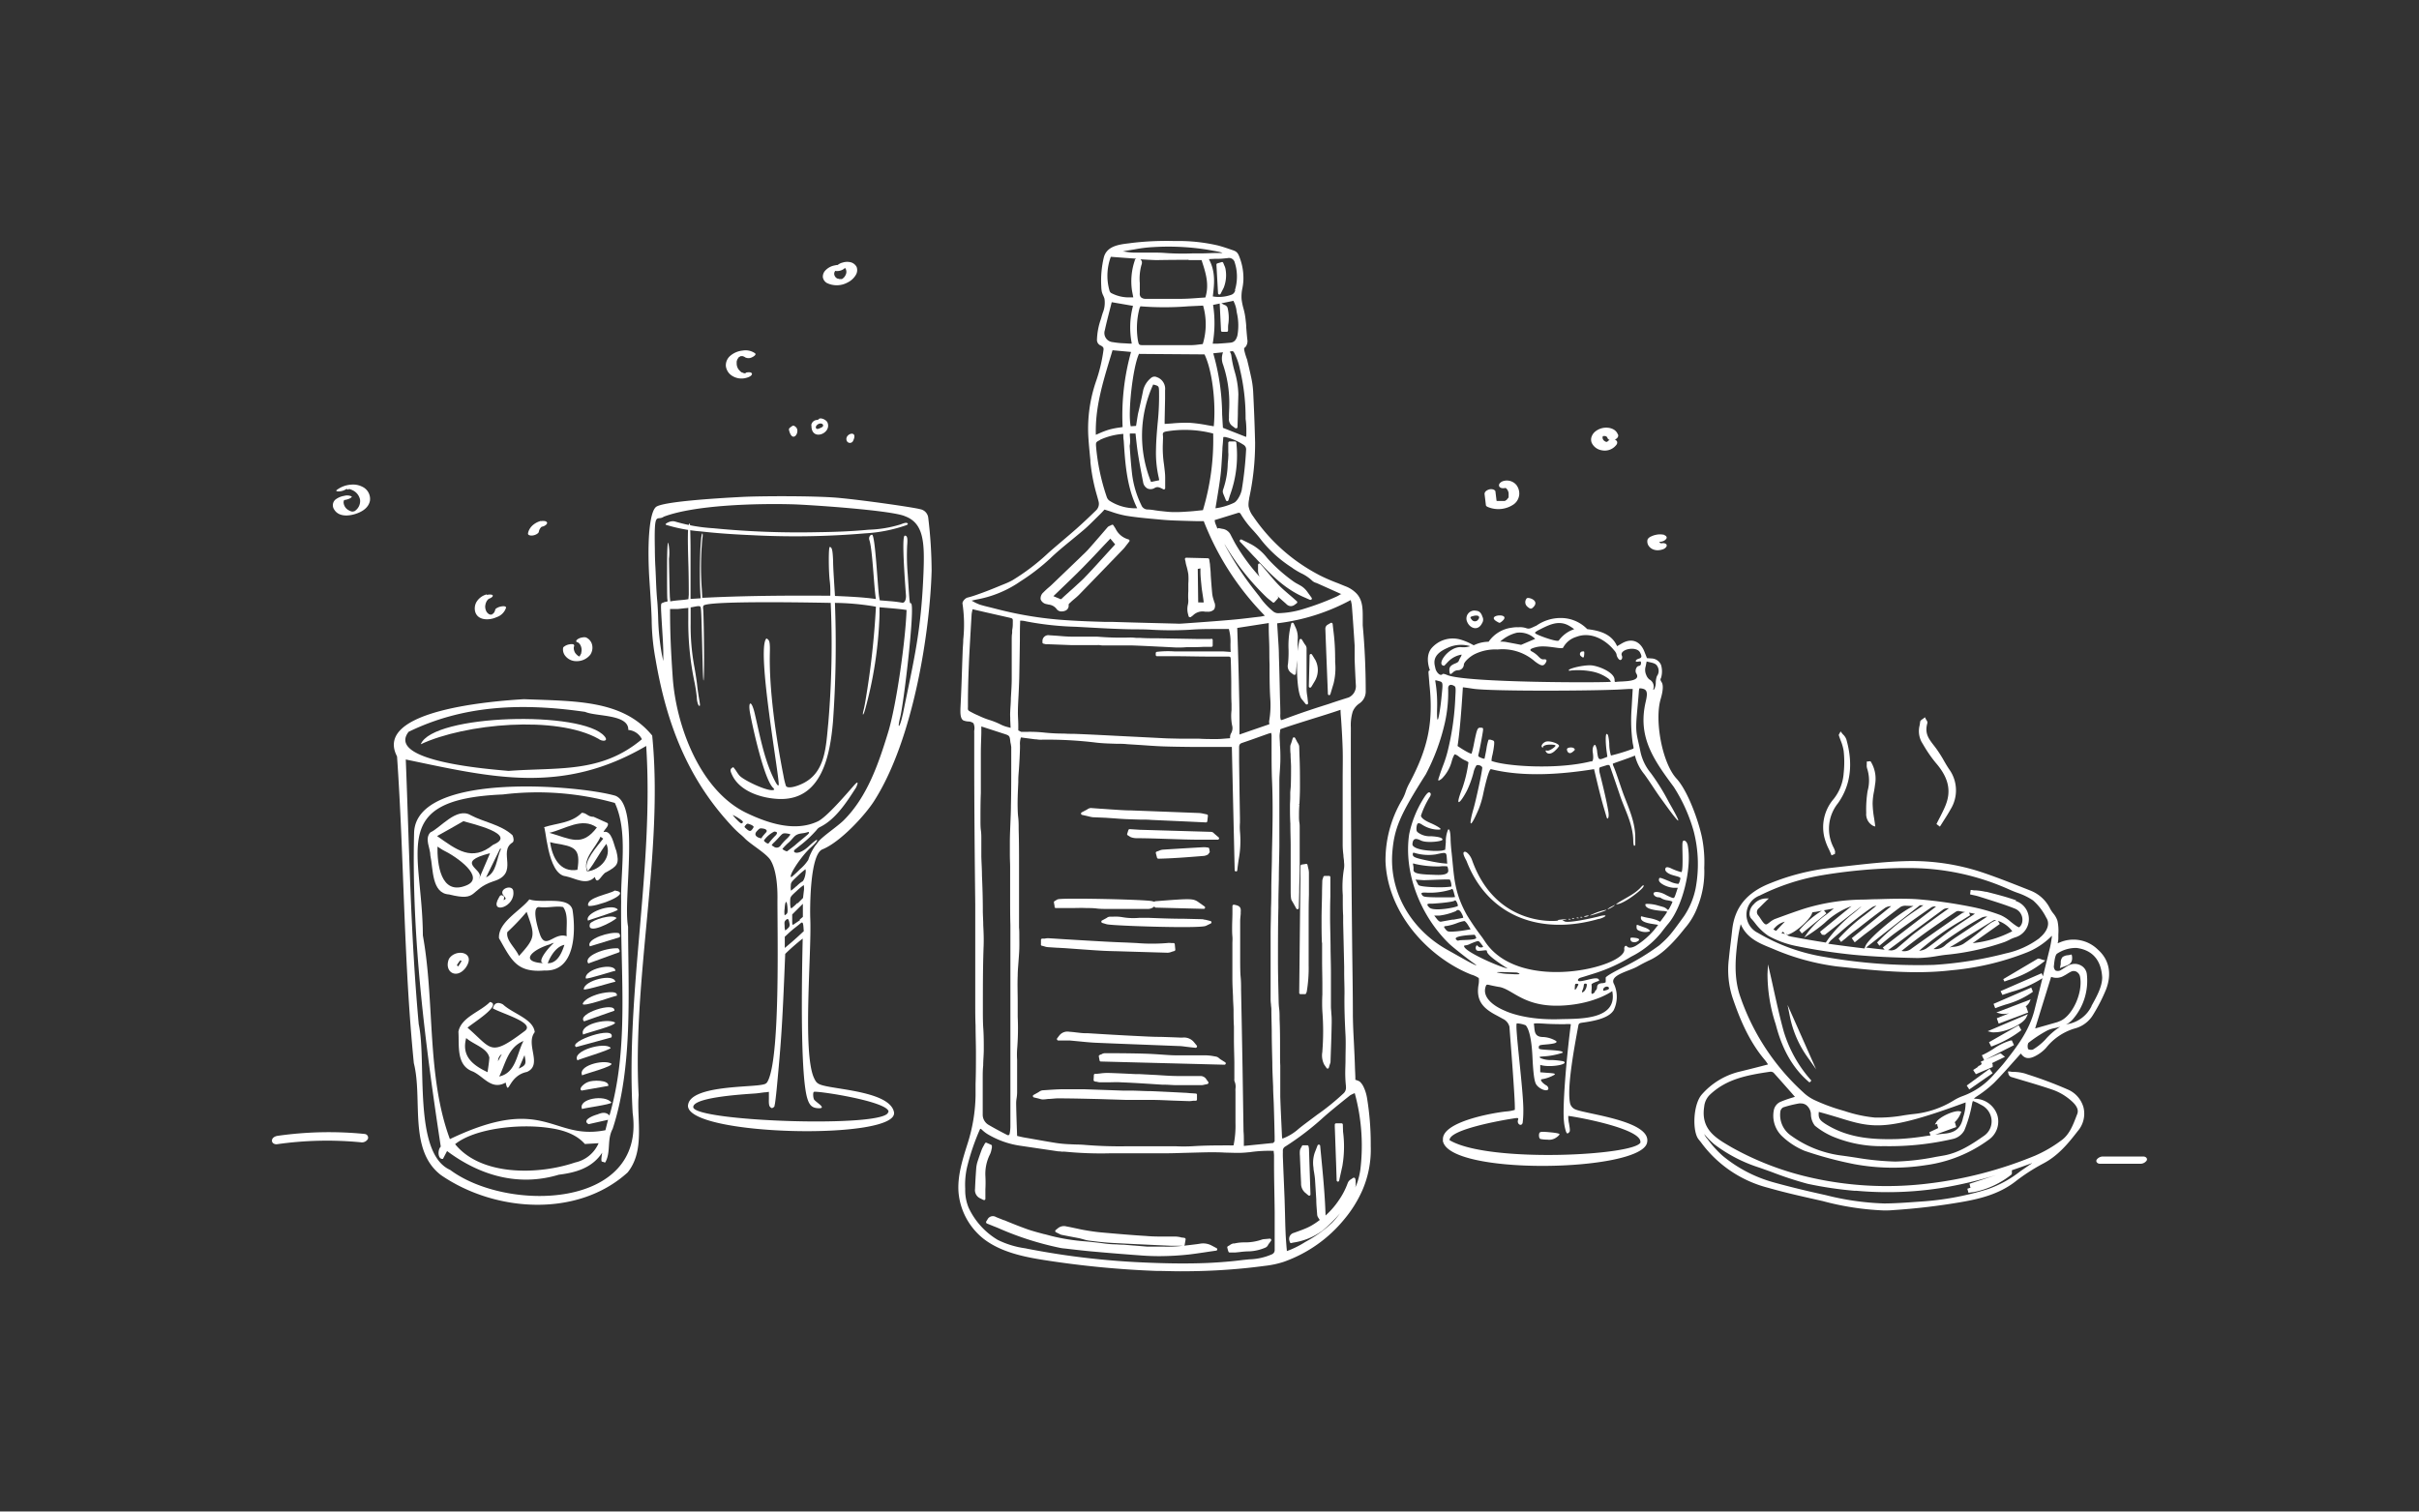 <svg id="Icons" xmlns="http://www.w3.org/2000/svg" width="160mm" height="100mm" viewBox="0 0 453.54 283.46"><rect x="0" y="0" width="453.54" height="283.46" fill="#333333" stroke="none"/><defs><style>.cls-1,.cls-2{fill:#fff;}.cls-2{fill-rule:evenodd;}</style></defs><path class="cls-1" d="M257,214.92v-.59a52.76,52.76,0,0,0-.69-8.39,7.82,7.82,0,0,0-.69-2.19,3.11,3.11,0,0,0-.71-.94,4,4,0,0,0-.79-.31v0a.46.46,0,0,1,0-.13c0-.75-.06-1.5-.08-2.25s-.05-1.44-.08-2.17l-.12-2.53c-.09-1.65-.17-3.36-.19-5,0-4.3-.08-8.59-.13-12.9-.14-13.47-.28-27.4-.25-41.09a8.75,8.75,0,0,1,.36-3,3.45,3.45,0,0,1,1.17-1.46,2.7,2.7,0,0,0,1.26-2.26c0-4.15-.18-8.33-.56-12.43,0-.47,0-1,0-1.47,0-1.59,0-3.23-1.12-4.46a5.63,5.63,0,0,0-2.19-1.43l-1.37-.56a33.18,33.18,0,0,1-3.35-1.45,35.17,35.17,0,0,1-4.8-3,33.78,33.78,0,0,1-7.73-8.1,4.41,4.41,0,0,1-.85-1.89,4.92,4.92,0,0,1,.12-1.37l0-.13A48.39,48.39,0,0,0,235.32,83c-.08-3.45-.23-6.89-.36-9.49a16.63,16.63,0,0,0-.4-2.85c-.21-1-.45-2-.69-3,0-.13-.09-.32-.17-.55-.15-.45-.55-1.64-.4-1.87l.08-.07.05,0a1.75,1.75,0,0,0,.43-1.53c-.08-.73-.14-1.49-.2-2.22,0-.55-.08-1.1-.14-1.64a12.08,12.08,0,0,0-.38-1.92,12.2,12.2,0,0,1-.35-1.7,7.16,7.16,0,0,1,.15-2.12,11.37,11.37,0,0,0,.17-1.21,10.81,10.81,0,0,0-.73-4.64c-.36-1-.73-1.1-1.53-1.37l-.26-.09c-.74-.25-1.51-.51-2.29-.71a32.87,32.87,0,0,0-8.05-.82,55.18,55.18,0,0,0-8,.35l-.59.08c-1.84.22-4.14.5-4.7,2.63a18.83,18.83,0,0,0-.48,5.47,6.35,6.35,0,0,0,.07.8,2.21,2.21,0,0,0,.08.35,4,4,0,0,0,.23.57,3.79,3.79,0,0,1,.22.58,5.07,5.07,0,0,1-.34,2.69l-.18.58c-.05.2-.11.41-.18.62a12.63,12.63,0,0,0-.71,3.88,1.13,1.13,0,0,0,.71,1,1.31,1.31,0,0,1,.45.34.83.83,0,0,1,.06.53,30,30,0,0,1-1.45,6,27.37,27.37,0,0,0-1.4,10c.09,1.56.25,3.14.4,4.67l0,.27a34.28,34.28,0,0,0,1.24,6.35c.09.33.19.66.27,1a1.69,1.69,0,0,1-.42,1.72c-1.28,1.25-2.48,2.38-3.68,3.45-.87.77-1.78,1.54-2.65,2.28l-1.42,1.21c-.43.37-.86.74-1.28,1.12a40.36,40.36,0,0,1-6.7,5.09,13.76,13.76,0,0,1-1.61.74l-.57.23c-1.77.74-3.14,1.27-4.44,1.72a17.48,17.48,0,0,1-1.79.55c-.38.08-1,.72-.93,1.14a26.57,26.57,0,0,1,.14,6.73c0,.73-.09,1.45-.11,2.17l-.08,2.17c-.09,2.84-.19,5.76-.34,8.64,0,.53-.1,2,.68,2.23a3.1,3.1,0,0,0,.76.15,1.62,1.62,0,0,1,1,.33,2.23,2.23,0,0,1,.15,1.38,5.08,5.08,0,0,0,0,.51V142c0,9.25.09,18.7.19,27.58,0,4.43,0,8.87,0,13.17,0,.81,0,1.62,0,2.44s0,1.94,0,2.91c0,1.41,0,2.82.06,4.23,0,1.68.07,3.43.07,5.15,0,1.93,0,3.9-.07,5.8,0,.73,0,1.46,0,2.2a31.27,31.27,0,0,1-1.48,8.93l-.11.34c-.9,2.87-1.84,5.84-1.6,8.91a12.51,12.51,0,0,0,4.72,8.68c3.18,2.45,7.43,3.37,11.57,4a178.19,178.19,0,0,0,20.77,2c1.52,0,3,.07,4.53.07,3.12,0,6.16-.1,9.09-.32,2.25-.16,4.53-.4,6.77-.7a17.57,17.57,0,0,0,3.54-.76,25.75,25.75,0,0,0,11.35-8,22.86,22.86,0,0,0,3.37-5.41A19.15,19.15,0,0,0,257,214.92Zm-2.8,6.64-.1-.5a.27.27,0,0,0-.15-.18.26.26,0,0,0-.23,0l-.43.28a1.4,1.4,0,0,0-.61.72,13.85,13.85,0,0,1-1.66,3.2,15.1,15.1,0,0,1-2.49,2.87c-.11-3.71-.47-7.45-.82-11.07l-.19-2a.24.24,0,0,0-.22-.22.25.25,0,0,0-.27.15l-.53,1.36a5.89,5.89,0,0,0-.23,2.83c0,.34.08.67.13,1s.12.76.15,1.14l.24,3.82c0,1,.11,1.92.17,2.87a1.19,1.19,0,0,0,.23.56l.13.23a.23.23,0,0,0,.18.12c-.35.27-.7.53-1.08.77a10,10,0,0,1-1.55.83c-.58.25-1.19.47-1.8.69l-.51.18a1.17,1.17,0,0,0-.84,1.34l.11.39a.25.25,0,0,0,.24.18h0l.4-.09a12.26,12.26,0,0,0,5.49-2.25,25.89,25.89,0,0,0,3.28-3.25,15.71,15.71,0,0,1-1.49,1.79,23.18,23.18,0,0,1-4.72,3.42l-.35.2a17.17,17.17,0,0,1-3.41,1.68c0-.3-.05-.6-.07-.89-.07-.93-.14-1.81-.17-2.7-.05-1.09-.07-2.19-.1-3.28s-.05-1.89-.08-2.83c-.07-1.76-.14-3.53-.22-5.3l-.11-2.8c0-.16,0-.32,0-.48a5.42,5.42,0,0,0,0-.57A.89.89,0,0,1,241,215a52.24,52.24,0,0,0,7.13-5.46c1.32-1.17,2.73-2.3,4.09-3.4l.92-.73A6.71,6.71,0,0,1,254,205a37.39,37.39,0,0,1,1.06,14.3,13.74,13.74,0,0,1-.65,2.67c-.1.26-.22.51-.33.76A2.69,2.69,0,0,0,254.15,221.56ZM240,197.87V197c0-2,0-3.92-.09-5.88,0-.69,0-1.37-.09-2.06s-.08-1.29-.1-1.94c-.05-2.41-.12-4.9-.11-7.36,0-3.18,0-6.42.08-9.55v-.77c0-1.53.05-3.05.08-4.57,0-2.09.08-4.18.1-6.27,0-1.82,0-3.68,0-5.47v-1.49c0-.58,0-1.16,0-1.75,0-1.14,0-2.32,0-3.49,0-.62.05-1.25.09-1.86s.1-1.48.1-2.22,0-1.68-.08-2.5c0-.6-.06-1.19-.07-1.79a4.94,4.94,0,0,1,.1-.88c0-.13,0-.26.07-.41,1.94-.68,4-1.31,5.92-1.92,1.75-.54,3.56-1.1,5.34-1.71,0,.71.09,1.42.13,2.12.12,1.82.22,3.55.27,5.31s0,3.68,0,5.47c0,.73,0,1.46,0,2.19l0,3.28c0,2.35,0,4.7,0,7.05a15.93,15.93,0,0,0,.14,1.84c0,.37.08.73.11,1.1l0,.2a4.36,4.36,0,0,1,0,1.2,20.48,20.48,0,0,0-.23,5l0,.84c0,1,0,2,.07,3l0,1.36q.1,4.11.19,8.21l0,1.11c0,1.29.07,2.62.06,3.93-.05,2.8.07,5.5.19,7.78.08,1.54,0,3.11,0,4.64,0,.84-.05,1.67-.05,2.51a24,24,0,0,0,.13,2.41v.14a1.43,1.43,0,0,1-.48,1.27,44.73,44.73,0,0,1-4.94,4l-1.78,1.33c-.66.5-1.34,1-2,1.58a9.66,9.66,0,0,1-2.73,1.56c0-.14-.05-.27-.06-.41l-.07-1.57c-.09-1.93-.19-3.93-.25-5.89,0-1.14,0-2.3,0-3.42v-2.45C240,199.15,240,198.51,240,197.87ZM233.68,80.36c0,.35,0,.71,0,1.07a2.37,2.37,0,0,1-.05.51v0l-4.34-1.71c-.06-.84-.1-1.68-.15-2.53a42.56,42.56,0,0,0-1.67-11.44h0c.67-.08,1.26-.14,1.84-.19h0a3.15,3.15,0,0,0,0,2.3,22.59,22.59,0,0,1,1.17,7.48c0,.79-.07,1.61-.06,2.42v.15a1.56,1.56,0,0,0,.66,1.49l.54.4a.3.3,0,0,0,.15,0,.2.2,0,0,0,.11,0,.25.25,0,0,0,.14-.22l.07-2.46c0-1.28.07-2.51.09-3.73a16.65,16.65,0,0,0-.7-4.26,19.86,19.86,0,0,1-.62-3,1.36,1.36,0,0,0-.17-.49,1,1,0,0,0-.13-.19c.66-.2.68-.17,1.06.64a11.71,11.71,0,0,1,.85,2.63h0a39.21,39.21,0,0,1,1.07,9.33C233.63,79.17,233.66,79.77,233.68,80.36Zm-4.4,41.8-3.1,0h-4.73l-1.29,0a17.7,17.7,0,0,0-3.25.08.25.25,0,0,0-.22.25v.33a.24.24,0,0,0,.24.24l.45,0,1.47,0,1.26,0c2.1,0,4.2.06,6.31.07l1.65,0c.66,0,1.35,0,2,0s.67,0,.69.71c.05,1.34.07,2.69.09,4l0,1.32c0,1,0,1.9.05,2.85,0,.38,0,.76,0,1.15A9.63,9.63,0,0,0,231,136a1.93,1.93,0,0,1-.19,1.53,1.4,1.4,0,0,0-.18.72,1.11,1.11,0,0,0,0,.19l-.67.05c-.61.05-1.24.11-1.86.11h0c-1.1,0-2.22,0-3.3-.07l-1.75,0-1.7,0-2.61-.06-4.53-.23-3-.15-1.8-.09c-2.7-.14-5.39-.28-8.09-.38-.61,0-1.21,0-1.82-.05a34.74,34.74,0,0,1-3.93-.21,25.41,25.41,0,0,0-2.75-.12l-1.36,0A2.86,2.86,0,0,1,191,137l-.08,0c0-.34,0-.68,0-1,0-.88-.09-1.71-.07-2.56,0-1.09.08-2.2.13-3.27s.09-2,.12-3q.07-3.61.12-7.23c0-1.1,0-2.19.05-3.29a1.41,1.41,0,0,1,0-.25l.24,0c.35,0,.65.08.94.14a57.13,57.13,0,0,0,9.25,1l2.76.15c2.69.15,5.46.3,8.2.33,1.1,0,2.2,0,3.3.08a65.31,65.31,0,0,0,7.13,0c1.62-.13,3.28-.14,4.89-.14l2.05,0c.1,0,.19,0,.3,0h.07a8.64,8.64,0,0,1,.3,2.79c0,.49,0,1,.05,1.51Zm8.7,13.57a.37.37,0,0,0,0,.09L234.55,137l-2.16.75,0-2.78c0-2.4-.07-4.76-.12-7.12s-.13-4.91-.21-7.42l-.09-2.67,5.91-.92,0,1c0,1.15.08,2.3.1,3.45s0,2.22.05,3.33c0,2,0,4.1.12,6.17a17.42,17.42,0,0,1-.19,4.4A1.32,1.32,0,0,0,238,135.73Zm.77,78.56,0,.05-5.54.56,0-.81c0-.66,0-1.28-.06-1.92l-.09-5.83-.09-5.86q-.13-7.42-.28-14.85c0-.81,0-1.61-.08-2.41s-.08-1.9-.09-2.85c0-1.1,0-2.21,0-3.3,0-.69,0-1.37,0-2,0-.33,0-.66,0-1s0-.87,0-1.3.06-.93.1-1.38l0-.38c.1-.95-.31-1.18-1.25-1.35a.24.24,0,0,0-.2.06.25.25,0,0,0-.1.18l0,1.25c0,.94-.06,1.9-.06,2.85,0,.53,0,1.07.05,1.59s0,.9,0,1.36c0,.92,0,1.84,0,2.76,0,1.26,0,2.52,0,3.77s.07,2.27.12,3.41c0,.82.08,1.64.1,2.46,0,1.05,0,2.09.07,3.14l0,2.41c0,1.44.06,2.88.08,4.31,0,.68,0,1.35,0,2,0,.34,0,.69,0,1a.53.53,0,0,1,0,.13,1,1,0,0,0,.06.51,2.44,2.44,0,0,1,.15,1.32,4.36,4.36,0,0,0,0,.51c0,1.31,0,2.61,0,3.92,0,.66,0,1.32,0,2a18.26,18.26,0,0,1-.36,4.2l-.16,0a3.86,3.86,0,0,1-.58,0c-2.21,0-4.57,0-7,.16a31.25,31.25,0,0,1-3.21,0c-.56,0-1.12,0-1.69,0h0l-3.22,0-3.21,0h-.67a79.92,79.92,0,0,1-8-.24c-.64-.06-1.29-.08-1.92-.09l-1.35-.06a22.55,22.55,0,0,1-2.38-.24c-2-.32-3.91-.68-5.8-1-.35-.06-.69-.14-1.06-.23l-.33-.08-.06-1.68c-.05-1.52-.1-3-.12-4.42a5.58,5.58,0,0,1,.09-1,8.26,8.26,0,0,0,.09-1c0-1.16,0-2.32,0-3.48,0-.67,0-1.34,0-2,0-.22,0-.44,0-.66a15.41,15.41,0,0,1,0-2,47.91,47.91,0,0,0,.11-6.1l0-1.52,0-1.27c0-1.62-.07-3.29,0-4.93,0-.88.09-1.78.15-2.65s.13-1.65.15-2.49,0-1.59,0-2.37c0-.51,0-1-.05-1.52,0-1.85,0-3.7,0-5.56l0-2.34c0-1.16,0-2.33,0-3.49,0-2.34,0-4.69-.07-7,0-.77,0-1.55-.09-2.31s-.1-1.61-.11-2.42c0-1.36.07-2.76.13-4.1l0-.42c0-.72.08-1.44.13-2.16.08-1.29.16-2.62.19-3.93,0-.16,0-.31,0-.46a3.51,3.51,0,0,1,.18-1.45l.7.1,2,.26.21,0a3.94,3.94,0,0,0,.77.07,75.12,75.12,0,0,1,10.47.55c1.23.14,2.48.17,3.69.21.7,0,1.41,0,2.11.08l2.68.17c1.29.09,2.62.19,3.94.24,1.7.06,3.44.08,5.11.1l1.95,0c1.44,0,2.88,0,4.32,0l1.19,0h.4l.13,5.74c.13,5.8.27,11.58.4,17.37a.24.24,0,0,0,.24.24.22.22,0,0,0,.25-.22c.07-.68.17-1.37.26-2a19.12,19.12,0,0,0,.24-5.3,10.52,10.52,0,0,1,0-1.6c0-.29,0-.59,0-.89l-.07-4.21-.09-6.33c0-.75,0-1.49,0-2.24v-.49c0-.47.15-.68.53-.81q1.71-.58,3.42-1.2l1.63-.58c.11,0,.23-.06.37-.1h.06v0a2.37,2.37,0,0,1,.08.49c0,.89,0,1.78,0,2.66,0,1.8,0,3.65.07,5.47.22,4.62.11,9.31,0,13.85,0,2.09-.1,4.24-.12,6.36,0,1.35,0,2.69-.06,4,0,1.53-.06,3.06-.07,4.58,0,4.34,0,8.75,0,12.54a7.45,7.45,0,0,0,.07.95c0,.28.06.56.07.84,0,1.38.05,2.75.07,4.13,0,2,.06,4,.11,6,0,1.51.09,3,.15,4.52,0,1.16.1,2.32.13,3.49.06,1.92.11,3.85.15,5.78l0,.93A1.39,1.39,0,0,1,238.75,214.29ZM189.6,140.12l0,3.25c0,2.59,0,5.18-.06,7.77,0,1.09-.06,2.19-.1,3.26s-.09,2.18-.1,3.27c0,.89,0,1.8,0,2.67s.05,1.52.05,2.28c0,.92,0,1.85,0,2.78s0,2.08,0,3.12c0,1.66,0,3.33.05,5,0,2,0,4,0,6,0,2.7,0,5.41,0,8.11,0,1.79,0,3.58,0,5.37q0,3.06,0,6.13v3.45q0,4.26,0,8.51a7.25,7.25,0,0,1-.14,1.51.38.38,0,0,1-.17.27.42.42,0,0,1-.36-.06l-.52-.27c-1-.52-2-1.06-3-1.65a2.22,2.22,0,0,1-1-1.94c0-2,0-4.12,0-6.73,0-.8,0-1.59.09-2.39,0-1,.11-2,.11-3,0-1.31,0-2.64-.09-3.93s-.08-2.6-.08-3.9v-.3c0-3.7,0-7.53.14-11.28.05-1.31,0-2.63-.07-3.9,0-1-.09-2-.08-3,0-2.11-.07-4.25-.16-6.33,0-1.18-.09-2.37-.12-3.55,0-.55,0-1.12,0-1.67s0-1.06,0-1.59,0-1.12-.08-1.66-.08-1.28-.08-1.92c0-1.69,0-3.41.07-5.08,0-.9,0-1.8,0-2.69s0-1.49,0-2.24l0-2.59c0-1.22.06-2.45.09-3.72l0-1.25,4.13,1.34c1.19.38,1.19.38,1.32,1.62A7.45,7.45,0,0,1,189.6,140.12ZM249.17,132c-1.17.37-2.34.74-3.5,1.13-1.68.56-3.38,1.16-5,1.78-.38.14-.46.13-.49.12s-.07-.06-.13-.47a5.52,5.52,0,0,1,0-.71c0-1.14-.05-2.27-.08-3.41q-.07-3.76-.19-7.53c0-1.29-.12-2.59-.19-3.85l-.12-1.93c0-.07,0-.14,0-.24v0a38.49,38.49,0,0,0,13.78-4.36l.05.22a5.73,5.73,0,0,1,.16.83c.19,2.44.36,4.94.52,7.45,0,.48,0,1,0,1.46s0,.77,0,1.16c.07,1.69.14,3.36.24,5a2.33,2.33,0,0,1-1.34,2.14C251.65,131.18,250.41,131.57,249.17,132ZM217.26,89.55c0,.13.05.27.07.41v.1l-1.52.32a23.1,23.1,0,0,1,.4-18.27c1.06.26,1.06.31,1.1,1.21v.13a48.49,48.49,0,0,1-.27,6c-.14,1.6-.28,3.25-.3,4.88a20.64,20.64,0,0,0,.5,5.18ZM213.6,58h0a2,2,0,0,1,.11-.35l.09-.14a.25.25,0,0,1,0-.07,56.47,56.47,0,0,0,9,0l2.77-.13a12.7,12.7,0,0,1-.06,7.21l-.6.07a14.16,14.16,0,0,1-1.55.14c-3.43,0-6.24,0-8.84,0-1,0-1,0-1.19-1A14.49,14.49,0,0,1,213.6,58Zm.14,8.37,12.09.09c1.4,2.83,2.18,8.88,1.74,13.48l-1.17-.2a27.91,27.91,0,0,0-3.32-.45,27.55,27.55,0,0,0-3.38.12l-1.34.09v0c0-.22,0-.46,0-.69l.08-4c0-.54,0-1.07,0-1.61a2.31,2.31,0,0,0-1.54-2.47,1,1,0,0,0-1.13.18,4.28,4.28,0,0,0-1.42,2.21c-.3,1.49-.62,3-1,4.54L213,79.87l-1,.07c-.58-2.56.41-11.22,1.56-13.59Zm-1.9,15.4a2.08,2.08,0,0,1,0-.41v-.06l1.06,0,.12,1.12c.11,1,.21,1.87.36,2.79.27,1.72.6,3.44.94,5.19a1.62,1.62,0,0,0,.84,1.22,1.46,1.46,0,0,0,1.36-.13c.51-.28.89-.1,1.58.26a.23.23,0,0,0,.24,0,.24.24,0,0,0,.12-.21c0-.23,0-.46,0-.68,0-.44,0-.85,0-1.27,0-.83-.13-1.66-.22-2.47a20.91,20.91,0,0,1-.21-4.11c0-.46.06-.93,0-1.4s.14-.58.58-.69a21,21,0,0,1,8.85.38,45.92,45.92,0,0,1-1.92,14.37l-.79.08c-.65.07-1.3.14-2,.18-1,.07-1.83.12-2.71.1-.73,0-1.48-.09-2.2-.17l-.5-.05-.78-.11a9.7,9.7,0,0,0-1.32-.15,1.27,1.27,0,0,1-1.25-.83,18.15,18.15,0,0,1-1.74-5.86c-.2-1.74-.33-3.53-.45-5.25C211.93,83,211.89,82.37,211.84,81.75Zm20,12.11a1.43,1.43,0,0,1-.54.44,11.69,11.69,0,0,1-3.41,1c.09-.58.19-1.15.28-1.72.25-1.5.48-2.92.66-4.36.14-1.12.2-2.26.27-3.36l.09-1.58c0-.47.07-.93.1-1.4l.07-.94h.08a.88.88,0,0,1,.31,0,10.75,10.75,0,0,1,3.38,1.44,1,1,0,0,1,.5,1,68.11,68.11,0,0,1-.82,7.5h0a5,5,0,0,1-.89,1.9ZM232,62.93c-.24.86-.62,1.26-1.3,1.33s-1.6.14-2.45.19l-.88,0a22.25,22.25,0,0,0,.07-7.27l1.25-.26a.31.31,0,0,0,0,.13l.24,4.95a.25.25,0,0,0,.25.23H230a.26.26,0,0,0,.25-.25v-.33c0-.31,0-.61.06-.95a8,8,0,0,0-.16-3,.87.87,0,0,0-.55-.51l-.12-.05-.49-.26,2.29-.47c0,.12.09.24.14.36a6,6,0,0,1,.38,1.23l.08.58A10.57,10.57,0,0,1,232,62.93Zm19.35,48.51a6.3,6.3,0,0,1-.72.42,51.54,51.54,0,0,1-6.46,2.41,17.32,17.32,0,0,1-4.39.72,1.49,1.49,0,0,1-1.08-.34,13,13,0,0,1-2.54-2.75l-.62-.79a59.7,59.7,0,0,1-6-9.13c.06.1.13.19.19.28a46.84,46.84,0,0,0,7.59,9.61,7.94,7.94,0,0,0,.72.62l.32.25.25.21a.27.27,0,0,0,.16.06.25.25,0,0,0,.19-.09l.62-.68a.26.26,0,0,0,0-.34l-.17-.18,1.64,1.44.09.08a1.23,1.23,0,0,0,.87.43,1.26,1.26,0,0,0,.76-.28l.35-.26a.23.23,0,0,0,.1-.19.24.24,0,0,0-.08-.19l-.33-.29c-.33-.3-.67-.59-1-.87-.74-.63-1.44-1.23-2.09-1.9s-1.27-1.4-1.91-2.17l-.91-1.08-.59-.68a.23.23,0,0,0-.27-.07.25.25,0,0,0-.17.23l0,.89a2.78,2.78,0,0,0,.29,1.34,36.78,36.78,0,0,1-4.47-6.06c-.28-.48-.54-1-.79-1.47l-.23-.45a2,2,0,0,0-1.53-1l-.62-.13a.27.27,0,0,0-.24.08s0,0,0,.06-.09-.21-.13-.32l-.28-.69a2.39,2.39,0,0,1-.12-.57v-.07l1.11-.34,3.24-1a.4.4,0,0,1,.52.2,17.6,17.6,0,0,0,2.35,3.09c.54.6,1.09,1.23,1.57,1.88a23.62,23.62,0,0,0,5.71,5.1l.21.16a15.74,15.74,0,0,0,1.47.87,7.92,7.92,0,0,1,2.1,1.42,1.78,1.78,0,0,0,.74.4l.29.12,4.46,2Zm-19.76-57a1.14,1.14,0,0,1-.78.86,6.87,6.87,0,0,1-3.42.29c.28-2.28.56-4.63-.74-7h.07l1.14-.06.65,0c.55,0,1.11-.07,1.68-.13a1.1,1.1,0,0,1,1.32.86,8.52,8.52,0,0,1,.27,1.08A8.7,8.7,0,0,1,231.54,54.4Zm-3.24-7c-1,0-2.06.07-3.09.08l-1.64,0a47.65,47.65,0,0,1-5.07-.07c-.82-.07-1.64-.08-2.45-.08h-1.11c-.8,0-1.63,0-2.44,0-.59,0-1.18-.11-1.76-.19l-.31,0c.28-.07.54-.14.81-.18l1.47-.24a25.63,25.63,0,0,1,3.6-.43,46.59,46.59,0,0,1,10.12.51l.83.15c.48.09,1,.17,1.42.28a2.22,2.22,0,0,1,.47.17Zm-5.48,1.33h2.41l.07.22c.7,2.14,1.42,4.36.64,6.8l-1.23.08c-1,.08-2.13.16-3.19.17-1.72,0-3.47,0-5.17,0l-1.57,0a1.28,1.28,0,0,1-.93-.31,1,1,0,0,1-.2-.76c0-.63,0-1.27,0-1.88a9.65,9.65,0,0,1,.31-3.4,1.1,1.1,0,0,0,.07-.68,1.28,1.28,0,0,0-.26-.38c1,.06,2,.12,3,.15C218.78,48.74,220.83,48.73,222.82,48.72Zm-10.08,0a12.08,12.08,0,0,0-.55,5.73c.07.39.15.78.24,1.27l-.67,0a7.07,7.07,0,0,1-3.51-.84.81.81,0,0,1-.28-.43,10.15,10.15,0,0,1,.25-6.34l2.54.19,2.23.16A.69.69,0,0,0,212.74,48.76Zm-.36,8.59a15.7,15.7,0,0,0-.23,7.07h0a3.9,3.9,0,0,1-.59,0l-.78-.05a16.07,16.07,0,0,1-2.2-.22,1.71,1.71,0,0,1-1.48-2.25h0c.27-1.26.59-2.49.92-3.79.13-.48.25-1,.37-1.45ZM212.06,66a44.42,44.42,0,0,0-1.58,14.09l-.6.09a14.32,14.32,0,0,0-1.95.39,15.53,15.53,0,0,0-1.91.73l-.56.24c-.14-5,1.21-9.49,2.64-14.24.17-.54.33-1.08.49-1.62Zm-5.82,16.48a12.62,12.62,0,0,1,4.37-1.11c0,.42,0,.84.08,1.26.27,4.27.56,8.69,2.52,12.68A8.9,8.9,0,0,1,208,93.89a1.41,1.41,0,0,1-.49-.68,39.71,39.71,0,0,1-2-9.38C205.44,82.94,205.47,82.9,206.24,82.52ZM182.17,115.2a6.24,6.24,0,0,1,.16-.82l0-.13,2.5.58,4.41,1c.67.16.67.16.65.9,0,.42,0,.83-.08,1.24s0,.57-.06.88-.06.9-.06,1.35c0,.79,0,1.58,0,2.37,0,1.53,0,3.12,0,4.68,0,1.23-.09,2.47-.16,3.68,0,.84-.09,1.68-.12,2.52a8,8,0,0,0,0,1.1l0,.49.07,1.46-.47-.13a6.45,6.45,0,0,1-1.31-.46,13.59,13.59,0,0,0-2.22-.9,14.88,14.88,0,0,1-2-.8L183,134l-.46-.22h0l-.36-.19c-.73-.38-.73-.38-.7-1,0-.16,0-.35,0-.58,0-2.94.09-5.34.18-7.57S182.15,115.54,182.17,115.2Zm1.72,96.48.25.22a6.35,6.35,0,0,0,.94.74,16.46,16.46,0,0,0,6.24,2.23l3.11.46,4,.59q.34,0,.69.06a5.46,5.46,0,0,1,.57,0,69.17,69.17,0,0,0,8.61.3c1,0,2,0,3.08,0,2.53,0,5,0,7.37,0,1.27,0,2.53-.06,3.8-.09s2.8-.08,4.2-.1c1,0,1.94,0,2.89.06l2,.05a17.29,17.29,0,0,0,2.43-.11h.14a24.81,24.81,0,0,1,4.6-.26l0,.22a4.76,4.76,0,0,1,.06.64l0,1.62c0,3,.09,6,.12,9,0,1.19,0,2.38,0,3.57s0,2.38,0,3.58a.84.84,0,0,1-.53.77h0a11.28,11.28,0,0,1-4.26.94l-1.17.12c-2.1.27-4.28.45-6.65.56-3.86.16-8.11.11-13.38-.16-4.54-.24-9.12-.69-13.6-1.35-2.25-.33-4.52-.72-6.74-1.15l-.43-.09a16.79,16.79,0,0,1-5.15-1.57,13.8,13.8,0,0,1-5.5-6.11,8.6,8.6,0,0,1-.61-3.47,14.8,14.8,0,0,1,.33-4,42.1,42.1,0,0,1,2.45-7.21Zm69.46,12.81v0l.08,0h0Zm-62.1-115.42a38.86,38.86,0,0,0,5.62-4.31c1.23-1.19,2.58-2.3,3.89-3.37.79-.65,1.62-1.33,2.41-2s1.6-1.49,2.36-2.24l.84-.83c.23-.22.44-.46.64-.68l.08-.08,1.16.37a18.65,18.65,0,0,0,2.83.78c1.61.27,3.27.43,4.87.58l1.3.12c1,.1,2,.17,3.18.21s2.47.08,3.74.11l1.52,0a52.38,52.38,0,0,0,11.47,17.75l-.07,0c-.28.06-.5.12-.72.15l-1.29.15c-1.39.17-2.82.34-4.23.46-2.49.22-5,.4-7.49.58l-1.85.13a7.13,7.13,0,0,1-.92,0l-2.75-.07q-4.58-.11-9.15-.25l-1.41,0c-2.29-.07-4.67-.14-7-.3a69.57,69.57,0,0,1-13.45-2.13l-1.22-.31c-.63-.15-1.29-.31-1.92-.51a8.06,8.06,0,0,1-1.23-.58l-.29-.16.86-.2a20.92,20.92,0,0,0,7.78-3.07Z"/><path class="cls-1" d="M224.26,205.08l-.85-.06c-.36,0-.73-.07-1.09-.08-2.14-.11-4.27-.22-6.4-.31-1.23,0-2.38-.08-3.49-.1-.3,0-.59,0-.92,0l-.83,0-3.43-.12-4.05-.14c-1.19,0-2.4,0-3.71,0s-2.74.12-4,.2a1.26,1.26,0,0,0-.64.26l-.28.17-.79.44a.23.23,0,0,0-.12.25.25.25,0,0,0,.18.21l.87.21.3.08a1.53,1.53,0,0,0,.54.09c.35,0,.7-.06,1-.09.54,0,1.16-.1,1.75-.11,2.68,0,5.51.08,7.78.13l2.44.08h.09l2.53.08c.76,0,1.53,0,2.3,0s1.68,0,2.52,0c1.34,0,2.68.08,4,.13l3,.1h.07a4.78,4.78,0,0,0,.65-.07l.21,0,.31,0a.24.24,0,0,0,.22-.25v-.93A.25.25,0,0,0,224.26,205.08Z"/><path class="cls-1" d="M195.4,177.37l.26.07.19.05a2.34,2.34,0,0,0,.59.13l1.83.12h.14l1.38.08,2.35.17c1.42.1,2.84.21,4.26.29,1,.06,2.12.09,3.15.11l2.62.08,6.76.2h0a2.24,2.24,0,0,0,.74-.17l.22-.07.29-.08a.27.27,0,0,0,.18-.27l-.1-1a.25.25,0,0,0-.22-.23l-.29,0-.2,0a2.34,2.34,0,0,0-.67,0,34.74,34.74,0,0,1-5.77,0l-1.89-.09c-2.48-.08-5-.23-7.39-.37l-2.57-.15-2.3-.14c-.81-.05-1.61-.11-2.43-.15a2.56,2.56,0,0,0-.64.07l-.2,0-.3,0a.26.26,0,0,0-.22.25l0,.8A.23.23,0,0,0,195.4,177.37Z"/><path class="cls-1" d="M221.68,194.59h-.28c-1.27-.06-2.54-.1-3.81-.14h-.09c-1.43,0-2.87-.09-4.31-.16-3.1-.15-6.26-.34-9.32-.53l-.45,0c-.56,0-1.12-.09-1.7-.15q-.61-.08-1.23-.12a1.94,1.94,0,0,0-1.88.7l-.41.54a.24.24,0,0,0,0,.26.27.27,0,0,0,.22.14l1.24,0c.33,0,.63,0,.93,0l1.7.16c1,.1,2,.2,2.94.25,3.15.14,6.3.26,9.47.38l6.34.25c.45,0,.91.08,1.43.14l.85.1.85.09h0a.25.25,0,0,0,.22-.14.23.23,0,0,0,0-.27l-.55-.67A2.41,2.41,0,0,0,221.68,194.59Z"/><path class="cls-1" d="M228.81,198.65l-.24-.19a1.17,1.17,0,0,0-.57-.31l-.34-.06a9.45,9.45,0,0,0-1.62-.18c-.8,0-1.59,0-2.39,0h-.07c-1,0-2,0-3,0s-2.06-.09-3.09-.16-1.9-.12-2.88-.15c-2-.06-4.12-.08-6.18-.09h-1.29a1.23,1.23,0,0,0-.66.23l-.08,0-.24.12a.24.24,0,0,0-.14.27l.14.74a.24.24,0,0,0,.24.2l23.17.6h0a.26.26,0,0,0,.24-.17.25.25,0,0,0-.09-.28Z"/><path class="cls-1" d="M226.22,202.47a1.31,1.31,0,0,0-1.08-.68c-.58,0-1.14,0-1.78,0-.82,0-1.68,0-2.51,0-1.51,0-3-.14-4.54-.22h-.08l-2.61-.14-.74,0c-1.67-.08-3.41-.17-5.15-.22a10.39,10.39,0,0,0-1.53.11l-.58.06-.31,0a.24.24,0,0,0-.22.24l-.05.91a.26.26,0,0,0,.19.26l.28.07.13,0a2.3,2.3,0,0,0,.56.11l1.37,0h.1c.82,0,1.67-.06,2.49,0,1.8.07,3.61.18,5.36.29l2.49.16.46,0c.65,0,1.32.08,2,.08h4.83a1.62,1.62,0,0,0,.44-.07l.63-.13a.27.27,0,0,0,.18-.15.29.29,0,0,0,0-.24Z"/><path class="cls-1" d="M202.88,152.82l.94.21.41.1a5.21,5.21,0,0,0,.67.13l1.26.05,1.15.05,1.61.11c.79.06,1.58.12,2.38.15s1.58.06,2.37.08h.08c.69,0,1.39,0,2.08.06l7.13.32,3.15.15h0a.25.25,0,0,0,.25-.23l.11-1a.24.24,0,0,0-.2-.27l-.32-.07-.28-.06a5.28,5.28,0,0,0-.78-.13l-8.05-.31-4.78-.18c-1.18,0-2.36-.1-3.54-.17l-2-.14h-.09l-1.88-.14a1.17,1.17,0,0,0-.64.22l-.24.14-.85.45a.23.23,0,0,0-.13.25A.24.24,0,0,0,202.88,152.82Z"/><path class="cls-1" d="M198,170.29l.52,0c.21,0,.42,0,.63,0l1.63,0h.11c.91,0,1.85-.05,2.77,0,.64,0,1.29,0,1.92.08s1.24.08,1.86.09c1.74,0,3.49,0,5.23,0h2.48a1.79,1.79,0,0,0,1.15-.37l.15-.12v0a.25.25,0,0,0,.25.24l9,.23h0a.23.23,0,0,0,.23-.17.24.24,0,0,0-.09-.28l-.93-.66c-1.2-.86-1.2-.87-8.29-.32a.27.27,0,0,0-.17.1l-.42-.11c-1.24-.31-15.84-.63-17.55-.38a1,1,0,0,0-.47.2l-.29.17a.26.26,0,0,0-.12.26l.13.72A.25.25,0,0,0,198,170.29Z"/><path class="cls-1" d="M227,173.19a.23.23,0,0,0,.14-.25.25.25,0,0,0-.19-.22l-.95-.24-.14,0a1.85,1.85,0,0,0-.53-.1l-3.28-.08c-2.05,0-4.38-.08-6.6-.17-.64,0-1.28,0-1.9,0a12,12,0,0,1-3.12-.13,7.76,7.76,0,0,0-1.78-.09h-.55a1,1,0,0,0-.6.23l-.14.08-.74.4a.23.23,0,0,0-.13.24.26.26,0,0,0,.18.22l.8.24c.69.22,9.21.54,14.25.54,3.88,0,4.25-.18,4.39-.24Z"/><path class="cls-1" d="M211.81,155.49a.26.26,0,0,0-.25.18l-.22.69a.24.24,0,0,0,.11.29l.31.19a1.17,1.17,0,0,0,.42.21,3.29,3.29,0,0,0,.86.14c2,0,4.08.08,6,.14s3.94.14,6,.14l2.38,0,.91,0a.25.25,0,0,0,.22-.17.23.23,0,0,0-.07-.27l-.69-.59-.17-.15a.78.78,0,0,0-.56-.29l-13.37-.39Z"/><path class="cls-1" d="M226.74,159.91a.22.22,0,0,0,.07-.2l-.09-.55a.24.24,0,0,0-.22-.21l-.46-.06a3.4,3.4,0,0,0-.57,0q-3.74.21-7.45.45a2,2,0,0,0-.68.19l-.16.06-.31.11a.25.25,0,0,0-.16.3l.22.84a.26.26,0,0,0,.25.19h.28c2.47-.06,5-.26,7.41-.45l.85-.07a1.87,1.87,0,0,0,.56-.16l.12-.06a.21.21,0,0,0,.1-.06Z"/><path class="cls-1" d="M185.13,228.72l-.23.36a.26.26,0,0,0,0,.21.25.25,0,0,0,.14.16l.4.16.84.34c.52.2,1,.4,1.49.62A57.53,57.53,0,0,0,198.67,234a7,7,0,0,0,1,.14l1.47.17c1.24.14,2.52.29,3.82.4,3.55.32,6.49.55,9.25.75,1,.07,2.06.11,3.11.11a53.44,53.44,0,0,0,5.51-.3c.9-.1,1.83-.24,2.73-.37l1.39-.21,1.06-.15a.23.23,0,0,0,.21-.2.26.26,0,0,0-.12-.27l-.95-.5a3.38,3.38,0,0,0-2.24-.32l-.56.08c-.79.1-1.59.2-2.39.28a.25.25,0,0,0,.16-.17l.17-1a.27.27,0,0,0-.05-.19.23.23,0,0,0-.16-.1l-.35-.06c-.12,0-.23,0-.35-.06a6,6,0,0,0-.88-.13l-2.1,0c-1.14,0-2.31,0-3.46-.11-2.85-.17-5.69-.42-8.37-.66-.95-.08-2-.23-3.26-.45-.58-.1-1.15-.23-1.76-.36s-1-.22-1.59-.32a1.77,1.77,0,0,0-1.59.32l-.43.35a.25.25,0,0,0-.09.23.23.23,0,0,0,.14.19l.67.33a1.45,1.45,0,0,0,.4.16l1.33.26,2,.38.67.18a7.5,7.5,0,0,0,1.11.26c1.6.2,2.95.36,4.33.43,3.05.17,6.15.31,9.15.45l2,.09,1.4,0,.71,0a25.29,25.29,0,0,1-3.79.15l-.39,0h-.88c-.55,0-1.11,0-1.66,0l-2.4-.2h-.08l-1.91-.16q-.68,0-1.35-.06a17.86,17.86,0,0,1-2.08-.14c-1.19-.17-2.41-.29-3.59-.41a37.94,37.94,0,0,1-6.42-1l-1.35-.36h-.06c-1-.27-2.1-.55-3.11-.9-1.49-.53-3-1.13-4.4-1.72l-.07,0-1.47-.59A1.13,1.13,0,0,0,185.13,228.72Z"/><path class="cls-1" d="M183.89,224.78l.5.26.11,0a.28.28,0,0,0,.13,0,.26.26,0,0,0,.12-.21l0-.56c0-.41,0-.81,0-1.22a23.66,23.66,0,0,0,0-2.52,8.11,8.11,0,0,1,.87-4.07,3.7,3.7,0,0,0,.27-.86,2.73,2.73,0,0,1,.08-.34l0-.3a.24.24,0,0,0-.14-.27l-.28-.13-.28-.12-.29-.13a.25.25,0,0,0-.32.12l-.27.5a6,6,0,0,0-.31.62c-.27.73-.55,1.52-.81,2.32a5.6,5.6,0,0,0-.24,1.26c-.09,1.22-.17,2.51-.22,3.83A1.7,1.7,0,0,0,183.89,224.78Z"/><path class="cls-1" d="M230.24,234.49l.08.23a.25.25,0,0,0,.24.17h1l.91-.09a14.37,14.37,0,0,1,1.71-.13h.07a8.54,8.54,0,0,0,3-.7,1,1,0,0,0,.5-.49,1.06,1.06,0,0,1,.1-.17l.46-.62a.26.26,0,0,0,0-.27.24.24,0,0,0-.24-.13l-1,.09a1.59,1.59,0,0,0-.46.08,9.71,9.71,0,0,1-3.39.53,7.91,7.91,0,0,0-1.76.2l-.22,0a1.71,1.71,0,0,0-.65.3l-.13.09-.24.13a.26.26,0,0,0-.11.29l.07.26A1.72,1.72,0,0,0,230.24,234.49Z"/><path class="cls-1" d="M247.88,176.88c0,.67,0,1.35,0,2l0,1.28c0,1.5.05,3,.05,4.51,0,.61,0,1.22,0,1.83a30.28,30.28,0,0,0,0,3.16,47.64,47.64,0,0,1,0,7.48v.11a3.72,3.72,0,0,0,.37,2.44l.42.6a.26.26,0,0,0,.21.11h0a.25.25,0,0,0,.21-.17l.22-.72a1,1,0,0,0,.1-.39l.06-1.8c.07-1.81.13-3.69.16-5.58,0-.56,0-1.1-.07-1.68,0-.42-.07-.85-.07-1.28q0-1.56,0-3.12v-.09c0-1,0-2.07,0-3.11,0-1.47-.05-2.93-.07-4.39,0-1.87-.07-3.75-.09-5.62,0-1.42,0-2.86.05-4.31,0-.78,0-1.55,0-2.32,0-.23,0-.47,0-.7l0-.63a.24.24,0,0,0-.24-.23l-.82,0a.28.28,0,0,0-.25.18l-.1.32a1.18,1.18,0,0,0-.1.43l-.05,1.82c0,1.72-.09,3.5-.09,5.25,0,1.5,0,3,.06,4.43Z"/><path class="cls-1" d="M241.91,148.57c0,.33,0,.67,0,1,0,.51-.05,1-.05,1.55,0,1.11,0,2.22.07,3.33v.11c0,1.27.05,2.54.06,3.81,0,.82,0,1.66,0,2.5v.07c0,.65,0,1.3,0,2,0,1.14,0,2.28,0,3.42V167c0,.49,0,1,.08,1.51a1.06,1.06,0,0,0,.21.51,2.36,2.36,0,0,0,.14.24l.62,1.12a.25.25,0,0,0,.22.13h.06a.24.24,0,0,0,.19-.23l.08-3c0-1.35.07-2.62.09-3.89,0-.29,0-.58,0-.9s0-.46,0-.69c0-.79,0-1.58,0-2.38v-.24c0-1.3,0-2.61,0-3.91,0-.36,0-.72-.07-1.08a7,7,0,0,1-.06-1c0-.77,0-1.54.08-2.31h-.25l.25-.07c.05-1.05.1-2.12.1-3.19,0-2,0-4-.09-5.89l-.05-1.7a1.17,1.17,0,0,0-.21-.6c0-.06-.09-.14-.15-.25l-.39-.75a.25.25,0,0,0-.46,0l-.25.81a2.24,2.24,0,0,1-.11.29,1.46,1.46,0,0,0-.11.55c0,.45,0,.89.06,1.33v.08c0,.74.08,1.51.09,2.26,0,1.28,0,2.58-.06,3.83Z"/><path class="cls-1" d="M243.81,186.44l.85,0h0a.24.24,0,0,0,.24-.2L245,186a26.9,26.9,0,0,0,.36-5c0-1.25,0-2.51,0-3.76v-.25c0-1.4,0-2.8,0-4.2,0-1.66,0-3.32.05-5,0-1.39,0-2.78,0-4.17a3.35,3.35,0,0,0-.13-.81l-.06-.27-.07-.33a.24.24,0,0,0-.28-.2l-.81.13a.26.26,0,0,0-.22.24l-.25,23.84A.26.26,0,0,0,243.81,186.44Z"/><path class="cls-1" d="M227,119.83l-1,0-1.49,0-7.36-.13c-1.15,0-2.31,0-3.46-.08l-.73,0a7.91,7.91,0,0,0-1.2-.06,53.66,53.66,0,0,1-6.09-.17h-.15c-.4,0-.81,0-1.21,0h-.41l-1,0c-.65,0-1.33,0-2,0-.88,0-1.79-.09-2.66-.16l-1.51-.1a1.1,1.1,0,0,0-1.28,1l0,.31a.24.24,0,0,0,.19.27l.42.1a1.34,1.34,0,0,0,.32,0l4.5.17.56,0c.59,0,1.17,0,1.76,0l1.34,0h1.19a2.25,2.25,0,0,1,.44,0,3.81,3.81,0,0,0,.57.06h2c1.14,0,2.31,0,3.46,0,1.78.06,3.58.15,5.33.24h.09l2.75.14h.11l.46,0,.23,0,.4,0c.35,0,.7-.05,1-.05,1,0,2,0,3-.06l1.55,0a.26.26,0,0,0,.25-.25v-1A.24.24,0,0,0,227,119.83Z"/><path class="cls-1" d="M196.28,113.3l.33.08a2.11,2.11,0,0,1,1.47.8,1.1,1.1,0,0,0,1,.48,1.58,1.58,0,0,0,.61-.12,1,1,0,0,0,.67-1.08c0-.15,0-.16.22-.38l.18-.16c.21-.21.44-.4.67-.59s.62-.52.92-.83q4.14-4.26,8.27-8.55a6.82,6.82,0,0,0,.51-.63l.29-.37.3-.39a.24.24,0,0,0-.11-.39l-.46-.16a3.79,3.79,0,0,1-2-1.88l-.39-.61a.24.24,0,0,0-.32-.09l-.28.14-.14.06a1,1,0,0,0-.35.23l-1.22,1.42c-.78.9-1.56,1.8-2.35,2.69a15.6,15.6,0,0,1-1.15,1.15l-.54.53-5.21,5c-.2.19-.41.38-.64.57s-.63.56-.93.87a1.48,1.48,0,0,0-.52,1.31A1.45,1.45,0,0,0,196.28,113.3Zm2.43-1-1.21-.5,1.18-1.13c1.38-1.33,2.81-2.69,4.18-4.08s2.65-2.74,4-4.19l1.32-1.39.9,1.08-3,3.29c-.9,1-1.83,2-2.79,3-.5.52-1.07,1-1.61,1.51l-.67.61c-.23.2-.46.4-.68.61-.41.36-.81.72-1.2,1.09C199,112.38,198.87,112.39,198.71,112.32Z"/><path class="cls-1" d="M222.46,106.16a12.58,12.58,0,0,1,.34,1.53,11.47,11.47,0,0,1,0,1.76V110c0,.28,0,.56,0,.88a11.87,11.87,0,0,0,0,1.69,3.45,3.45,0,0,1-.08.82,3.58,3.58,0,0,0,0,1.67l.13.5a.25.25,0,0,0,.16.17l.08,0a.25.25,0,0,0,.15,0l.42-.31a2.52,2.52,0,0,1,2.27-.71h.43a1.54,1.54,0,0,0,1.29-.44,1.55,1.55,0,0,0,0-1.4l-.11-.39a5.54,5.54,0,0,1-.26-1.13c-.11-1.18-.2-2.35-.28-3.53,0-.6-.08-1.2-.13-1.79,0-.23-.05-.45-.08-.64l-.07-.48a.27.27,0,0,0-.24-.22l-4.06-.1a.27.27,0,0,0-.2.09.25.25,0,0,0-.05.22l.11.45C222.31,105.61,222.38,105.89,222.46,106.16Zm3.15,6.19.08.62a5.77,5.77,0,0,1-.71,0l-.33,0-.08-6.27.5-.11,0,.58c0,.87.11,1.77.19,2.65S225.49,111.45,225.61,112.35Z"/><path class="cls-1" d="M245.35,215a.27.27,0,0,0-.22-.22l-.29,0-.22,0-.26,0a.24.24,0,0,0-.26.14l-.18.34a1.49,1.49,0,0,0-.2.52,5.25,5.25,0,0,0,0,.95c.07,1.72.14,3.43.22,5.15a2.25,2.25,0,0,0,.75,1.78l.6.5a.25.25,0,0,0,.16.06l.11,0a.25.25,0,0,0,.14-.24l-.28-8.55Z"/><path class="cls-1" d="M251.77,210.89a.25.25,0,0,0-.26-.23l-1,0a.3.3,0,0,0-.18.08.26.26,0,0,0-.07.18v.36c.09,2.43.17,4.86.26,7.3l.09,2.77a.26.26,0,0,0,.23.25h0a.24.24,0,0,0,.24-.2l.6-2.72a21.53,21.53,0,0,0,.13-6.45Z"/><path class="cls-1" d="M250.32,122.85a39.31,39.31,0,0,0-.33-4.66l-.13-1.17a.26.26,0,0,0-.13-.2.25.25,0,0,0-.24,0l-.47.28a.89.89,0,0,0-.53.79c.11,3,.23,6,.35,9.07l.13,3.17a.25.25,0,0,0,.22.24h0a.26.26,0,0,0,.24-.18l.6-2a12,12,0,0,0,.3-4C250.34,123.76,250.32,123.31,250.32,122.85Z"/><path class="cls-1" d="M245.05,130.23a7.79,7.79,0,0,1-.08-.93c0-1.37,0-2.74,0-4.11V123c0-.48,0-1,0-1.48a1.19,1.19,0,0,0-.29-.64l-.12-.17-.47-.77a.24.24,0,0,0-.26-.11.26.26,0,0,0-.2.2l-.17.88c-.06.34-.11.76-.16,1.22,0-.47,0-1,0-1.48V120a4.44,4.44,0,0,0-.31-2.15l-.43-.93a.26.26,0,0,0-.26-.14.24.24,0,0,0-.21.19l-.23,1a16.63,16.63,0,0,0-.27,3.83,21,21,0,0,1-.11,2.75,1.55,1.55,0,0,0,.58,1.62l.5.37a.3.3,0,0,0,.15,0l.1,0a.27.27,0,0,0,.15-.21l.13-1.4c0-.39.07-.78.1-1.17-.09,2.87.14,6.44.87,7.35l.74.91a.27.27,0,0,0,.2.09l.09,0a.25.25,0,0,0,.16-.26l-.13-1.17C245.1,130.55,245.07,130.39,245.05,130.23Z"/><path class="cls-1" d="M246,122.77a.26.26,0,0,0-.28-.12.25.25,0,0,0-.18.24l-.15,5.81a.24.24,0,0,0,.18.25h.07a.26.26,0,0,0,.21-.12l.69-1.15a4.07,4.07,0,0,0,.08-3.9Z"/><path class="cls-1" d="M245.12,111a4.1,4.1,0,0,0-1-1c-.25-.17-.52-.31-.8-.47a6.71,6.71,0,0,1-.87-.53,30.68,30.68,0,0,1-4.55-4l-.32-.36a9.73,9.73,0,0,0-3-2.57l-1.78-.88a.25.25,0,0,0-.31.08.26.26,0,0,0,0,.32l1.37,1.43c.52.54,1,1.09,1.55,1.64,2.58,2.79,5.25,5.66,9,7.3l1.21.53.1,0a.23.23,0,0,0,.19-.09.26.26,0,0,0,0-.31Z"/><path class="cls-1" d="M231.8,83a.25.25,0,0,0-.24-.21l-1,0a.23.23,0,0,0-.19.07.3.3,0,0,0-.08.17v.63c0,.2,0,.41,0,.61s0,.38,0,.57a3.89,3.89,0,0,1,0,.83c0,.42-.07.85-.1,1.28a15.71,15.71,0,0,1-.83,4.76,1.14,1.14,0,0,0-.08.66,3,3,0,0,0,.16.45l.41,1a.26.26,0,0,0,.24.16h0a.26.26,0,0,0,.23-.17l.29-.94a21.68,21.68,0,0,0,1.22-9.58Z"/><path class="cls-1" d="M229.54,49.77l-.07-.18-.12-.29a.24.24,0,0,0-.3-.15l-.8.24a.24.24,0,0,0-.18.25l.3,5.35a.27.27,0,0,0,.2.24h.05a.26.26,0,0,0,.23-.13l.58-1.13a6.39,6.39,0,0,0,.33-3.59A2.42,2.42,0,0,0,229.54,49.77Z"/><path class="cls-2" d="M270.55,213.85c-.46-3.5,9.61-5.2,11.92-5.42a6.92,6.92,0,0,0,1.54-.29c.13-1.4-.89-13.91-1-15.59a2.25,2.25,0,0,0-1.23-1.48c-.18-.1-.84-.47-1.47-.8-2.33-1.27-3.56-2.69-3.11-5.53a4.23,4.23,0,0,0,.06-1.32,5,5,0,0,0-1.41-.65,24.09,24.09,0,0,1-3.08-1.49c-7-4-12.65-11.4-13-19.72a22.2,22.2,0,0,1,3-11.39,8,8,0,0,0,.78-1.7,9.45,9.45,0,0,1,.73-1.65c3.53-6.64,4.5-11.5,3.71-18.62,0-.21-.18-2.11-.16-2.16,0-.22.11-.31.27-.32-.36-1-.75-2.8.25-4.1a5.25,5.25,0,0,1,5.7-1.61,11,11,0,0,1,2.24,1l.2-.08a6.37,6.37,0,0,1,2.61-.58,6.24,6.24,0,0,1,4.42-2.65,5.46,5.46,0,0,1,1.19-.07,3.61,3.61,0,0,1,1.47.18c.62.21.92-.07,1.88-.48a7.93,7.93,0,0,1,5.18-1.41,6.89,6.89,0,0,1,4.35,2.06c1.83.24,4.48.66,5.6,3.2l.91-.53c1.86-1.08,3.46-.37,4.21,1.55l.48,1.22.83.06a2,2,0,0,1,1.81,1.22,4.27,4.27,0,0,1,0,2.43c-.16.26-.14.42.1.79.37.54.27,1.69-.18,3.2-1.16,4,.29,12,3,14.91,2.14,2.36,4.13,8,4.75,11a23.68,23.68,0,0,1,.43,5.73A17.55,17.55,0,0,1,318.3,170a13,13,0,0,1-2.45,4.13c-2.47,3.15-4.54,5-6.52,5.92-.58.26-1.62.79-2.32,1.2-1.56.9-5.39,1.6-4.39,3.31a5.72,5.72,0,0,1-.06,4.87c-1,1.67-4.23,2.12-6.06,2.38-.37.06-.51.18-.57.49-.66,3.6-2.15,11.36-1.59,14.41a1.67,1.67,0,0,0,1,1.33c2,.91,14.58,2.16,13.45,6.33-1.47,5.43-37.42,6.14-38.28-.51Zm37,.42c.47-2.56-11.7-4.78-13.51-5a5.64,5.64,0,0,0,.14,1.44c.22,1.33.21,1.47-.05,1.7s-.31.22-.51-.16a8.89,8.89,0,0,1-.39-1.94c-.31-2.73.47-12,1.29-18.24a6.44,6.44,0,0,0-1.16,0c-.6,0-2.17,0-3.49-.08-1.89-.12-2.37-.1-2.28.07.19,1.07-.06,2.31,1.54,2.41a5.19,5.19,0,0,1,2.65.77c.24.32-.31.5-2,.64-1.14.1-1.25.14-1.27.51s0,.4,2,.52,2.52.24,2.5.5a13.61,13.61,0,0,1-3.58.7c-.83.06-.89.08-.62.31a4.93,4.93,0,0,0,2.17.37,13.94,13.94,0,0,1,2.14.24c1.24.57-2.6,1.26-4.34.67v1.39l1.17.09c1.52.11,1.63.14,1.54.35a6.86,6.86,0,0,1-2.33.85c-.53,0-.1.65.71,1.14a.77.77,0,0,1,.44.62c-.05.7-1.64.18-2.27-.75-.36-.54-.57-2-.72-5.17s-.59-5.17-1.26-5.94a4.89,4.89,0,0,0-1.67-.36c-.44.25,1.32,13,1.22,16.57a16.07,16.07,0,0,1-.13,2.09c-.22.74-1.08.25-.88-.49.14-.5.15-.5-1.28-.27-1.76.28-11.62,2-11.54,4,7.31,4.38,35.35,2.86,35.83.34Zm-19.4-95.9c-.33.19-.4.24-.28.42.51.4,4.14,1.68,4.39,1.32a6,6,0,0,1,2-1.74,7.94,7.94,0,0,1,.89-.38,8.69,8.69,0,0,0-1-.66c-2.09-1.17-4,0-6,1Zm-6.86,1.95a8.4,8.4,0,0,1,1,.06l1.7.32,1.2.23,1.64-.7,1-.42a4.18,4.18,0,0,0-3.45-1.15,7.22,7.22,0,0,0-3.11,1.66Zm-10.71,6.1c.07-.09.33,0,.65.12,3.16,1.57,30.78,1.5,30.8,1.31a1.82,1.82,0,0,0-.46-.58,7.7,7.7,0,0,0-2.94-1.31,13.72,13.72,0,0,0-4.22-.2c-.18.07-.3,0-.29-.05,0-.38,2.81-1,4.14-.94s4.57,1.31,4.46,2.83c0,.27.05.33.36.27.9-.15,4.77.11,3.7-1.59-.29-.48,0-1.3.45-1.39a.46.46,0,0,0,.44-.49c0-.37,0-.4-.48-.33s-.51,0-.49-.15.25-.3.53-.39c.61-.18.65-.4.26-1.17-.66-1.29-3.93-.59-3.41.59.17.37,0,.84-.31.82s-.7-.75-.68-1.06a1.94,1.94,0,0,0-.45-.75c-1.62-2-4.38-3.57-7.11-2.52a4.14,4.14,0,0,0-2.45,2c-.16.44-3.12-.55-5-.09-1.24.3-1.44.54-.77.88a4.8,4.8,0,0,1,1.12.87c.43.45.69.59,1,.55.54-.07.67.17.36.67-.42.67-.81.61-2-.27a9.19,9.19,0,0,0-7-2.25,8.84,8.84,0,0,0-4.21.83c-1,.47-2.09,1.51-2.12,2a1.1,1.1,0,0,1-1.09,1.06,1.35,1.35,0,0,0-.9.36c-.56.52-.65.49-.72-.22s.21-1.06,1.14-1.43c.76-.3.54-.49.92-1.1a1.29,1.29,0,0,0,.23-.54,4.52,4.52,0,0,0-2.28,1.09c-.28.23-.93,1-1,1-1.62-.1.86-3.64,3.18-3.49a4,4,0,0,0,1.71-.18,6,6,0,0,0-4.38.38c-3,1.33-2.3,3-2.15,3.76s1,1.68,1.41,1Zm10.49,58.67c-.56-.1-1.32-.25-1.69-.34-.62-.15-.69-.13-.82.23-.71,2,1.35,3.64,3.6,4.57h0c.11.05,3.65,1.81,10.33,1.58,3.36-.11,10.89.27,9.79-5.27,0,0-3,2.25-8.77,2.68-7.69.59-9.76-3-12.44-3.46Zm16,.75h0a2.1,2.1,0,0,0,.4-.82c.09-.44.06-.54-.19-.56s-.32.11-.34.39a3,3,0,0,1-.23.83c-.22.48-.05.56.36.16Zm1.94.07h0a1.17,1.17,0,0,0,.42-.63c0-.62.27-.83.92-.9.37,0,.68-.12.7-.2s0-.74,0-.83c.07-.33,2.37-1.52,3.35-2a44,44,0,0,0,6.72-4.08c1.79-1.59,2.06-1.91,4.6-5.43a14.51,14.51,0,0,0,2.21-5.33,24.63,24.63,0,0,0-.38-10.63,30.73,30.73,0,0,0-3.73-8.3c-3.88-5.23-6.8-9.43-5.26-16,.43-1.84.28-2.43-1.14-2.5-.06,0-.13.28-.15.63s-.23,2.75-.37,4.27c-.31,3.58,0,3.72.62,6.76a9.36,9.36,0,0,0,2,4.25,40.75,40.75,0,0,1,3.39,5.47c4.27,7.42-.5.64-1.44-.64-1.08-1.47-2.05-3.09-3.18-4.63a8.74,8.74,0,0,1-1.75-3.5c-1,.44-3.46,1.24-4.16,1.53a1.54,1.54,0,0,0,.17.55c.47,1.09,1.33,3.81,1.85,5.22,1,2.62,2.22,5.27,2.2,8.16,0,.59,0,1.15,0,1.24a.25.25,0,0,1-.17.23c-.12,0-.2-.34-.21-1-.07-3.25-1.67-5.88-2.57-8.7,0,0-1.77-5.2-1.84-5.32s-.23-.21-.62-.08l-.94.29c-.44.13-.45.16-.36,1,0,0,1.29,5,1.67,7.43.18,1.16-.18,1.6-.34,1l-.59-2c-.66-2.3-1.2-4.65-1.76-7-5.63.9-13,1.58-19.33,0-.44,0-1.27,3.8-1.41,4.45a17.33,17.33,0,0,1-.91,3.1c-1.77,4.1-1.83,2.91-.93-.2.46-1.63,1.54-6.56,1.62-7.59,0-.33-.63-.63-1.07-.49a4,4,0,0,0-.59,1.45,18.5,18.5,0,0,1-1.22,3.32c-1.15,2.22-2.46,3.63-.84-.51a24.22,24.22,0,0,0,1.13-4.82,3,3,0,0,0-.67-.37,6.79,6.79,0,0,1-1.12-.69,2.25,2.25,0,0,0-.75-.43c-.11,0-.36.52-.56,1.18a7.16,7.16,0,0,1-1.91,3.4c-.94.71-.66.19-.39-.66.18-.58.45-1.33.75-2.1a22.62,22.62,0,0,0,.79-2.56,50.29,50.29,0,0,0,1.4-10c.1-1.63.08-1.9-.17-2.06-.76-.47-1.23-.18-1.17.57a26.11,26.11,0,0,1-.6,6.22,39.24,39.24,0,0,1-3.61,9.78c-4.84,7.62-5.9,10.11-6.26,14.61-.6,7.66,3.71,14.6,10.29,18.27l3.06,1.72c2,1.13,3,1.55,2,.87-1.59-1.14-4.14-3.17-4.75-3.77-5.27-5.15-8.53-13.18-7.44-20.5a20.38,20.38,0,0,1,2.44-6.28c.77-1.3,1.16-1.71,1.44-1.51s.18.55-.14,1a16.58,16.58,0,0,0-1.53,3.31c0,.38.61.89,1.75,1.38s1.94,1,1.93,1.14-.42.12-.91.09a5.73,5.73,0,0,1-2.7-1c-.64-.36-.84-.2-.92.75,0,.52,0,.65.58,1a3.69,3.69,0,0,0,2.15.51c1.48.09,2.17.3,2.15.64s-2.94.68-4,.18c-.87-.42-1.54-.57-1.63.66-.05.6,1.24,1.09,3.2,1.22a11.52,11.52,0,0,0,2.32,0l.62-.16.12-1.45a5.6,5.6,0,0,1,.43-2.34c.24-.21.43.45.46,1.63,0,.73.11,2,.2,2.76.49,4.52.42,7.24,2.84,11.61a47,47,0,0,0,2.84,4.16c.08.1.32.45.53.77,6.43,9.91,26.57,4.8,26.16,1.51-.06-.52.26-.82.54-.5s.93.27,1.7-.19a15.19,15.19,0,0,0,3.43-3l.68-.88-1.14-.18c-1.4-.22-2.06-.56-2.1-1.09,0-.32,0-.37.27-.29a12.92,12.92,0,0,0,1.3.29,7.54,7.54,0,0,1,1.52.43l.53.26.65-.88a9.77,9.77,0,0,0,.67-1,2.72,2.72,0,0,0-.88-.15c-2.22-.17-3.27-.57-3.22-1.23,0-.18,1.38-.08,2.22.17l1.13.32a1.8,1.8,0,0,1,.69.4c.22.26.28.21.63-.48a6.1,6.1,0,0,0,.41-.88c0-.08-.41-.21-.93-.29a3.06,3.06,0,0,1-1.1-.35,1,1,0,0,0-.59-.22c-.56,0-1.05-.48-.9-.8s1.16-.25,2.15.28a9.27,9.27,0,0,0,1.28.6c.4.13.44.09.76-.86l.33-1-.81,0c-1.28-.09-2.78-.89-2.73-1.48s.15-.47,2,.27a4.52,4.52,0,0,0,1.66.48,1.87,1.87,0,0,0,.29-.67c.15-.58.24-.52-1.29-.95-.9-.25-1.5-.7-1.47-1.11s.28-.53,1-.23a10.71,10.71,0,0,0,2,.75c.23,0,.3-1.4.21-4.5,0-.92,0-1.27.2-1.39s.67.14.81.9c.8,4.34-1,11.52-3.66,14.67-.3.35-.89,1.1-1.32,1.67a17.09,17.09,0,0,1-5.62,4.5,30.91,30.91,0,0,1-6.86,3.13l-1.81.57-.86.26c-.49.14-.7.69-.06.65,1.22-.07,3.59-1.13,3.56-.08-1,.34-1.46.57-1.41.73a4.66,4.66,0,0,1,0,1c-.07.83,0,.9.6.44Zm6.93-9.32h0a1.15,1.15,0,0,0,1.19-.13c.4-.28.16-.5-.64-.59s-.79,0-.81.22a.63.63,0,0,0,.26.5Zm1.53-2h0a2.72,2.72,0,0,0,1.81.08c.19-.16-.25-.51-1-.76l-1.07-.39c-.35-.14-.38-.11-.37.34s.14.53.59.73Zm-7.66-2.25c1.41-.41,1.83-1-.11-.46-.84.22-5.68,1.32-6.38.9l-.4-.25.41,0c.22,0,.37,0,.32-.07a2.89,2.89,0,0,0-1,0c-.65.07-.77.11-.42.16s-11.62,1.7-16.24-11.34c-.27-.77-.91-1.52-1.31-1.55-.77,0,.2,1.51.29,1.75,4.09,10.6,14.15,13.95,24.83,10.83Zm-5.73,0h0c-.06.05,0,.1.21.1s.24,0,.11-.09a.33.33,0,0,0-.32,0Zm.68-.12h0c-.06.05,0,.09.21.1s.24,0,.11-.1a.35.35,0,0,0-.32,0Zm.85-.12h0c-.06.05,0,.1.21.1s.24,0,.11-.09a.33.33,0,0,0-.32,0Zm.68-.12h0c-.06,0,0,.1.21.1s.24,0,.11-.1a.35.35,0,0,0-.32,0Zm.89-.18h0c-.22.08-.25.13-.09.14a1.77,1.77,0,0,0,.59-.11c.22-.08.26-.13.1-.14a2.07,2.07,0,0,0-.6.11Zm1.29-.3h0c-.73.27-.25.22.62-.07,1.64-.53,2.16-.74,2.09-.82a10.91,10.91,0,0,0-2.71.89Zm2.93-1h0c0,.12,1.06-.45,1.28-.69s-.12,0-.53.2a3.55,3.55,0,0,0-.75.49Zm1.56-.93c1.13.17,4.19-2.17,4.95-3,.46-.51.28-.78-.16-.28-1.29,1.48-3.36,2.26-4.79,3.29Zm-7.31,15.6h0c.37-.61.37-.66,0-.68s-.34.09-.38.56c-.05.72,0,.74.41.12Zm5.56.5h0c.35-.1.5-.23.46-.39-.15-.49-1.05-.23-1.09.31,0,.26,0,.26.63.08Zm-16.33-3.07h0a1.19,1.19,0,0,0-.73-.23c-3.06-.1-3.61-.1-3.45,0a11.44,11.44,0,0,0,2.28.28c1.59.1,2,.09,1.9-.07Zm-6.1-4.21c0-.18-.13-.21-.62-.15-1.06.13-1.26.11-1.42-.19a.71.71,0,0,1,0-.57c.12-.26.17-.26.41,0a.78.78,0,0,0,.64.19c.37-.08.37-.09-.09-.67s-.48-.58-1-.41a11.39,11.39,0,0,0-1.12.45,2.43,2.43,0,0,1-.82.25c-.14,0-.25.05-.26.12-.07,1,6.65,3.94,8.17,4.22.06,0-3.94-2.38-3.87-3.22Zm-2-2.52a1.91,1.91,0,0,0-.3-.57c-1.77.07-3.91.32-3.5.85.15.19.36.3.47.24.33-.18,3.29,0,3.33-.52Zm-2.28-1.39h0l1.23-.2-.47-.77c-.26-.43-.58-.78-.71-.79a7.54,7.54,0,0,0-1.45.42,9.55,9.55,0,0,1-1.79.5c-.68.07-.7.11-.25.67.31.38.45.43,1.28.4a19.5,19.5,0,0,0,2.16-.23Zm-2.08-2h0c1-.18,1.9-.35,1.93-.37a2.19,2.19,0,0,0-.27-.74q-.54-1.11-1.11-.51a11.45,11.45,0,0,1-3.07.84l-1,0,.48.61c.34.44.57.58.82.53l2.22-.4Zm.9-2.58c.05,0,0-.32-.15-.63s-.29-.51-.44-.38c-.38.33-4.12.6-4.43.58-.79-.05-.89.17-.31.72.82.79,5,0,5.33-.29Zm-1.05-1.62h0l.54-.05-.2-.76c-.2-.78-.3-.89-.6-.64a13.38,13.38,0,0,1-4.31.58c-1.22-.07-1.4,0-1,.53.22.25.57.3,2.62.34,1.31,0,2.62,0,2.91,0Zm-1.85-1.89h0a14.7,14.7,0,0,0,1.7-.13,2.63,2.63,0,0,0-.27-1.29c-.11-.14-4.44.12-5,.09l-1.45-.1.24.45c.13.25.26.5.29.54.26.4,3.75.48,4.51.44Zm1.11-3.21a2.12,2.12,0,0,0-.17-.7,5.25,5.25,0,0,0-1.4,0,18.73,18.73,0,0,1-4.72-.48c-.33-.13-.36-.1-.28.26a2.6,2.6,0,0,1,.06.78c-.08.67.7.91,3.37,1,.71,0,3.32.32,3.14-.86Zm-.25-2h0c-.1-1.43,0-1.4-2.1-.95a9,9,0,0,1-3.82-.24c-.39-.13-.46-.1-.48.19,0,.56.34.71,3.35,1.33.81.17,1.85.34,2.3.38l.81.08-.06-.79Zm27.05-18.36c.37,0,.47-.58.3-1.73-.12-.73.15-1.5.47-1.38a3.29,3.29,0,0,1,.36,1.34c.19,1.41.31,1.51,1.28,1.12l.63-.25-.14-1c-.22-1.61-.23-3.29,0-3.28s.35.26.49,1.75a7.85,7.85,0,0,0,.32,2.3,35.67,35.67,0,0,0,4-1.22c.3-.1.3-.06.08-1.1a30.46,30.46,0,0,1-.21-6.5l.21-3.67-.7,0-1.36.08c-3.93.27-24.57.41-27.92-.13-1-.15-1.84-.27-1.86-.25s-.4,7.23-1,11c.89.62,2.46,1.56,2.63,1.42a17.14,17.14,0,0,0,.47-2c.55-2.68.64-2.89,1.24-2.85.44,0,.48.08.43.53-.08.69-.68,3.89-.84,4.43-.11.39-.05.47.47.68a1.74,1.74,0,0,0,.65.18s.18-.82.35-1.76a10.34,10.34,0,0,1,.4-1.8,1,1,0,0,1,.61.06c.47.13.5.18.44.92a16.32,16.32,0,0,1-.31,1.86,5.19,5.19,0,0,0-.18,1.13c2.66,1,12.3,1.7,18.76.05Zm-8.45-1.8h0c.37.51,1.08.38,1.78-.34a3.9,3.9,0,0,0,.66-.77c0-.48-1.82-1.07-2.52-.81-.54.21-.92.75-.7,1s.17.14.18,0,.21-.25.45-.34c.53-.2,1.94-.14,1.92.08s-1.11,1-1.53.93-.4,0-.24.23Zm4.07,0h0c.27.31.57.28,1-.09s.36-.36.15-.6-1.28-.22-1.31.18a.84.84,0,0,0,.16.51Zm-23.71-10h0c.33-3.35.39-3.05-.73-3.37-.4-.12-.46-.1-.39.18a25.45,25.45,0,0,1,.33,4.76c-.14,5.25.6.4.79-1.57Zm40.2-3h0a3.77,3.77,0,0,1,.22-1.23,1.64,1.64,0,0,0,.21-1.58c-.25-.6-.53-.8-1.45-1l-.69-.16-.18.91a2.29,2.29,0,0,0,.11,1.63,1.93,1.93,0,0,0,.58.83,1.51,1.51,0,0,1,.75,1.78c-.05.19,0,.2.15.07a2.61,2.61,0,0,0,.3-1.24ZM288.82,213.6h0a6.71,6.71,0,0,0,1.29.12,2.3,2.3,0,0,0,1.68-.4c.36-.24.63-.52.6-.63s-.65-.25-1.78-.35c-1.41-.13-1.78-.12-1.95.08s-.18,1.05.16,1.18Zm7.61-90.54h0c.44.38.54.33.59-.32s0-.59-.33-.57a.49.49,0,0,0-.26.89Zm-18.54-6.22a1.18,1.18,0,0,0,.06-1.17c-.25-.77-.61-1.09-1.23-1.14a1.49,1.49,0,0,0-1.63,2.11c.45,1.12,2,1.84,2.8.2Zm-.81-.57h0c.55-.62.13-1-.82-.76-.66.17-.69.23-.34.67a.73.73,0,0,0,1.16.09Zm3.62.32h0c.48.27.45.27.82,0,2.25-1.77-3.25-1.36-.82,0Zm5.67-2.82h0a1.09,1.09,0,0,1-.12-1.56c.25-.3,2.41.36,1.31,1.57C287.13,114.26,286.94,114.26,286.37,113.77Z"/><path class="cls-1" d="M393.34,178.09a6.52,6.52,0,0,0-7.18-1.34l-.37.14v0a3.9,3.9,0,0,0,.13-.87c0-.26,0-.53,0-.79a9.32,9.32,0,0,0-.16-2.53,4.16,4.16,0,0,0-.81-1.43,6.4,6.4,0,0,1-.57-.86,6.94,6.94,0,0,0-3.65-3.38l-1.26-.5c-2.72-1.07-5.53-2.18-8.34-3.1A41.81,41.81,0,0,0,357,161.5c-3.61.11-7.28.53-10.82.93l-3.11.35A42.87,42.87,0,0,0,332,165.6c-4.46,1.73-6.76,4.52-7.23,8.77-.08.75-.17,1.5-.26,2.25-.13,1.06-.26,2.11-.36,3.16a16.94,16.94,0,0,0,.66,7.24c1.27,3.76,3,8.09,6,11.66a7.35,7.35,0,0,1,.58.79l.1.15-1.54.4c-1.37.35-2.67.68-4,1a13.71,13.71,0,0,0-6.9,4.26c-1.64,1.92-1.77,6.93-.57,8.4l.42.52a22.52,22.52,0,0,0,12.64,8.56c3,.86,6.07,1.55,9,2.21l1.2.27A51.71,51.71,0,0,0,353.18,227c.57,0,1.15,0,1.73-.06a121.93,121.93,0,0,0,13.1-1.56c3.3-.59,6.77-1.45,9.77-3.74a35.92,35.92,0,0,1,5.25-3.41c2.78-1.44,4.67-3.7,6.51-6.09a5,5,0,0,0,1.11-4.41,5.14,5.14,0,0,0-2.89-3.38,77.43,77.43,0,0,0-7.54-2.84l-.49-.17a8.19,8.19,0,0,0-2-.32c-.3,0-.6,0-.9-.08l-.37,0,.09.36a.82.82,0,0,0,.54.67l2.44.73c1.78.53,3.63,1.08,5.42,1.7a10.36,10.36,0,0,1,3,1.7c.92.74,1.93,1.73,1.52,2.8l-.13.33c-.68,1.78-1.37,3.62-2.94,4.69a24.3,24.3,0,0,1-4.85,2.81,75.82,75.82,0,0,1-20.6,5.29,64.09,64.09,0,0,1-21.21-1.13,55,55,0,0,1-15.15-5.77l-.2-.12c-2.72-1.59-5.53-3.24-4.87-7.46a3.58,3.58,0,0,1,1.12-2.29c3.08-2.88,6.77-3.61,11.28-4.27a.88.88,0,0,1,.62.2c1.12,1.24,2.23,2.51,3.31,3.73l.68.78-.5.16a21.12,21.12,0,0,0-2.3.82,2.19,2.19,0,0,0-1.13,1.42,5.31,5.31,0,0,0,1.62,5.08,13.73,13.73,0,0,0,4.12,2.65,70.65,70.65,0,0,0,9.28,2.49,39.86,39.86,0,0,0,13.42.2,25.82,25.82,0,0,0,11.8-4.75,4.17,4.17,0,0,0,1.66-4.57,4.49,4.49,0,0,0-4.18-3.14h-.22a1.94,1.94,0,0,1,.42-.37l.21-.14a21.87,21.87,0,0,0,3.14-2.47c1.3-1.32,2.55-2.72,3.75-4.08.43-.47.85-.95,1.27-1.42.64.93,1.42,1.09,2.58.54a7.14,7.14,0,0,0,2.16-1.61,10.75,10.75,0,0,1,5.28-3.6,5.71,5.71,0,0,0,3.57-2.67,31.59,31.59,0,0,0,2.4-4.71C396,182.54,395.41,179.92,393.34,178.09Zm-10.31,5-.23-.58-7.71,3.36.34.71.21-.07,1.49-.5a21.28,21.28,0,0,0,5.81-2.56c-.54,2.17-1.06,4.24-1.53,6.11-1,3.8-3.25,6.72-5.47,9.54-.53.68-1.12,1.32-1.69,1.95l-.61.68a14.09,14.09,0,0,1-5.6,3.8,9.28,9.28,0,0,0-1.74.84,17.59,17.59,0,0,1-7.63,2.56c-.54.06-1.09.14-1.64.22a27,27,0,0,1-5.52.43,25.68,25.68,0,0,1-5.66-1.22l-1.06-.31a35,35,0,0,1-4.63-1.77,8,8,0,0,1-2.1-1.46,43.21,43.21,0,0,1-11.87-18.19c-1.16-3.55-.81-7.2-.35-10.64a24.91,24.91,0,0,1,.53-2.68c1.12,2.64,3.48,3.59,5.76,4.51l.36.15a44.52,44.52,0,0,0,12,3.28l.6.06c6.8.72,13.83,1.47,20.78.65a50.72,50.72,0,0,0,14.29-3.4,13.85,13.85,0,0,0,4.55-3.07l0,.19c-.1.69-.21,1.4-.37,2.08Zm-.62-7.18a16.25,16.25,0,0,1-6.33,2.88,71,71,0,0,1-13.52,2.16,101.13,101.13,0,0,1-20.51-1.5,35.66,35.66,0,0,1-12.45-4.5,3.81,3.81,0,0,1,.32-7,41.65,41.65,0,0,1,11.26-3.74,99.1,99.1,0,0,1,15.13-1.42l1.25,0a45.79,45.79,0,0,1,19.11,4c.51.23,1,.43,1.55.63a12.39,12.39,0,0,1,2.95,1.43,10.61,10.61,0,0,1,2.45,3.18l.1.17C384.56,173.62,383.3,175.18,382.41,175.87ZM364.55,212.6c-.57.05-1.13.12-1.69.19l3.92-1.43-.24-.86-.1,0a4.72,4.72,0,0,0,1.19-1.76l.1-.26-.27-.07c-1-.24-3.79,1-4.4,2l-.29.46.58-.08-.17.09.22.67-1.67.79.23.59-1,.14a47.29,47.29,0,0,1-5.19.54c-4.32.12-8.9-.1-13.06-2.56-1.53-.9-1.83-1.3-1.7-2.53,1.38.37,2.57.73,3.64,1.05,6.45,2,8.9,2.71,23.88-2.83a8.48,8.48,0,0,1-.42,2.68c-.06.2-.11.4-.16.61C367.5,211.65,366.49,212.43,364.55,212.6Zm15.73-17a23.16,23.16,0,0,1,3.59-2.36,5.54,5.54,0,0,1,1.41-.44c.33-.08.67-.15,1-.26a12.78,12.78,0,0,0-2.83,2.45,11.06,11.06,0,0,1-2.3,1.84,1.26,1.26,0,0,1-.89-.08A1.57,1.57,0,0,1,380.28,195.62ZM386.94,183a7.08,7.08,0,0,0,.66-.38,6.24,6.24,0,0,1,.7-.4,1.11,1.11,0,0,1,1,0,1.36,1.36,0,0,1,.7,1c.55,3-1.47,7.36-3.81,8.28l-.18.07a2.13,2.13,0,0,1-.37.14L382,192.75l-.43.12,3-9.68A2.69,2.69,0,0,0,386.94,183Zm1.82,8a11,11,0,0,0,2.5-8.35,2.12,2.12,0,0,0-1.14-1.61,2.36,2.36,0,0,0-1.13-.28,2.54,2.54,0,0,0-1.1.26c-.28.14-.54.31-.8.47s-.42.28-.64.4a1.09,1.09,0,0,1-1.07.11,1.07,1.07,0,0,1-.27-1v-.09c.08-.7.21-1.86.59-2.08a6.44,6.44,0,0,1,3.62-1.06c2.08.26,4.6,1.43,4.82,5.54,0,1.7-1,3.54-2,5.32l0,.06a6.15,6.15,0,0,1-4.25,3.32q-.29.06-.57.15A4.21,4.21,0,0,0,388.76,191Zm-19.49,31,.16.71.23-.05-.8.27.21.76.49-.07.59-.08a16.49,16.49,0,0,0,6.94-3.24.38.38,0,0,0,.12-.34v-.5c1.22-.41,2.44-.85,3.7-1.31l.08,0c-.73.47-1.44,1-2.13,1.45a21.35,21.35,0,0,1-6.06,3.37A53.45,53.45,0,0,1,361,225.27l-1.41.1c-2.08.15-4.22.31-6.33.32a50.54,50.54,0,0,1-10.93-1.56c-3.79-.83-6.88-1.59-9.7-2.37a25.77,25.77,0,0,1-9.64-5,20,20,0,0,1-2.79-3.07l-.25-.3a3.51,3.51,0,0,1-.43-.73,15.81,15.81,0,0,0,1.85,1.9,27.91,27.91,0,0,0,8.53,4.42l2.19.78A67.34,67.34,0,0,0,338.9,222a71.4,71.4,0,0,0,8.77,1.31l.4,0a64.93,64.93,0,0,0,15.8-.51,75,75,0,0,0,10.39-2.44Zm1.41-15.21.82.44a3.45,3.45,0,0,1,1.9,2.81,3.3,3.3,0,0,1-1.47,3c-2.27,1.59-4.73,3.19-7.56,3.67l-1.4.24a43.92,43.92,0,0,1-7.56.88h-.13a51.19,51.19,0,0,1-7.21-.72c-.95-.14-1.9-.29-2.84-.41a20.64,20.64,0,0,1-9.42-3.73,4.69,4.69,0,0,1-2-4.58,1.06,1.06,0,0,1,.52-.72,21.72,21.72,0,0,1,3-.74,2.2,2.2,0,0,1,.36,0,1.68,1.68,0,0,1,1,.34,2.32,2.32,0,0,1,.84,1.62,3.55,3.55,0,0,0,.75,2.22,14.12,14.12,0,0,0,3.27,2,23.52,23.52,0,0,0,9.74,1.83,52.57,52.57,0,0,0,12.91-1.36,3.29,3.29,0,0,0,2.09-1.59,24.44,24.44,0,0,0,1.46-5,3,3,0,0,1,.15-.52Z"/><path class="cls-1" d="M360.83,140.06a24.36,24.36,0,0,0,2.11,3c2.37,2.74,2.94,5.18,1.85,7.93-.31.79-.71,1.56-1.09,2.31-.18.35-.37.7-.54,1.06l-.09.18.64.48.15-.23.58-.92c.43-.67.87-1.36,1.26-2.07a6.76,6.76,0,0,0-.28-7.58c-.32-.48-.66-1.05-1-1.65a24.61,24.61,0,0,0-1.47-2.29l-.32-.42c-1.05-1.35-1.8-2.32-1.27-4.25.06-.23-.08-.44-.23-.67l-.08-.14-.14-.29-.25.2a1.55,1.55,0,0,1-.19.14c-.21.14-.43.28-.46.52s-.05.39-.08.59a4.35,4.35,0,0,0,.34,3.16Z"/><path class="cls-1" d="M342.91,159.29c.14.3.27.59.39.89l.09.23.65-.27,0-.13a.14.14,0,0,0,0-.07.54.54,0,0,0,0-.34,3.16,3.16,0,0,0-.25-.64,7.62,7.62,0,0,1,.8-8.31c2.38-3.34,2.91-7.36,1.58-12a2.41,2.41,0,0,0-.56-.86,2.79,2.79,0,0,1-.28-.32l-.23-.31-.34.62,0,.1c.1.32.22.63.33.94a8.75,8.75,0,0,1,.58,2,19.59,19.59,0,0,1,0,4.19,8.72,8.72,0,0,1-1.89,4.84,8.1,8.1,0,0,0-1.69,7.33A11.06,11.06,0,0,0,342.91,159.29Z"/><path class="cls-1" d="M349.9,152.48a2.46,2.46,0,0,0,1.33,2.41l.37.11-.05-.38c-.05-.39-.11-.78-.17-1.17a18.18,18.18,0,0,1-.28-2.76,12,12,0,0,1,.25-2.22c.08-.43.15-.87.2-1.31a6.15,6.15,0,0,0-.77-4.29l-.09-.12-.69.07,0,.24v.32a1.83,1.83,0,0,0,.09.8,7.28,7.28,0,0,1,.07,4.14A22,22,0,0,0,349.9,152.48Z"/><path class="cls-1" d="M332.62,185.89c-.24-1.1-.48-2.19-.73-3.29l-.41-1.75-.09,1.8A30.25,30.25,0,0,0,332.9,192l.13.47c1.24,4.62,3.28,8.06,6.24,10.53l.35-.35a24.32,24.32,0,0,1-5.2-9.26C333.73,190.89,333.17,188.35,332.62,185.89Z"/><path class="cls-1" d="M382.56,179.85c-.24-.08-.42-.14-.6,0h0l-5.3,3.14-1.07.63.22.45.78-.28a19.49,19.49,0,0,0,6.5-3.35l.38-.33L383,180Z"/><path class="cls-1" d="M373.49,193.59a3.21,3.21,0,0,0,.55,0c2,0,5.24-1.49,5.88-2.81l.29-.6-7.54,3.21Z"/><path class="cls-1" d="M372.92,195.45l.42.82.22-.09a20.48,20.48,0,0,0,5.26-2.86l.16-.13-.5-.92Z"/><path class="cls-1" d="M374.08,189.07l.23-.08c.57-.22,1.16-.42,1.75-.61A16.15,16.15,0,0,0,381,186.1l.15-.12-.31-.78-7.07,3.06Z"/><path class="cls-1" d="M377,195.12a11.06,11.06,0,0,0-3.24,1.57,17.06,17.06,0,0,1-1.95,1.1l-.23.1.43.94-.41.17-.22.1.1.23a1.52,1.52,0,0,1,.06.2v0a.27.27,0,0,0-.07.08,1.56,1.56,0,0,1-.2.16l-.52.23.22,0-.63.41-.38.24.11.2a1.82,1.82,0,0,0,.15.23l.12.16.1.21.22-.09,1.37-.59,1.4-.6.18-.08,0-.2c0-.05,0-.11,0-.16s0-.28-.16-.34l.75-.37,1.35-.65.37-.17-.32-.25-.26-.22c-.11-.11-.24-.22-.41-.15l-2.74,1.18L377.6,196l-.4-.89Z"/><path class="cls-1" d="M375,190.07a2.21,2.21,0,0,0,.66.08,6,6,0,0,0,1-.11l-2.28.92.35,1,5.54-2.08-.39-1.13-.25.1a2.52,2.52,0,0,0,.86-.88l.24-.55-6.43,2.46Z"/><path class="cls-1" d="M335.58,190.6a19.9,19.9,0,0,0,3.52,7.94l1.41,2-5.36-12.09Z"/><polygon class="cls-1" points="368.74 203.57 369.22 204.31 373.6 201.26 373.03 200.44 368.74 203.57"/><path class="cls-1" d="M378,168.84c-1.83-.65-3.73-1.13-5.57-1.6l-.16,0a11.87,11.87,0,0,0-1.76-.26c-.26,0-.53,0-.79-.08l-.24,0-.11.82.22.06.51.11a9.3,9.3,0,0,1,1,.26l1.65.52c1.67.53,3.39,1.07,5,1.72a2.25,2.25,0,0,1,1.37,2.65,1.58,1.58,0,0,1-.56.87,2.63,2.63,0,0,1-.71-.4c-.3-.2-.6-.44-.9-.68a7.28,7.28,0,0,0-1.9-1.23,34.59,34.59,0,0,0-5.84-1.62,86.64,86.64,0,0,0-9.78-1.35c-2.51-.16-5.06-.07-7.54,0-.83,0-1.66.06-2.5.07a38.86,38.86,0,0,0-11,1.67c-1.68.54-3.48,1.19-5.67,2a4.08,4.08,0,0,0-.87.55c-.28.22-.62.49-.78.44-.34-.1-.64-.57-.93-1-.14-.22-.29-.44-.44-.63l-.06-.08a.9.9,0,0,1,.12-1.32l1-1,.87-.84-.58,0a3.11,3.11,0,0,0-2.23,1.08,2.51,2.51,0,0,0-.8,1.82,1.4,1.4,0,0,0,.3.86c.29.3.56.63.84,1a10.3,10.3,0,0,0,2.41,2.26,18,18,0,0,0,5.35,1.93,106,106,0,0,0,10.59,1.61c3.47.33,7.14.52,11.91.61h.21a24,24,0,0,0,3.59-.37c.5-.08,1-.16,1.49-.22a47.21,47.21,0,0,0,11.1-2.4c.31-.12.61-.26.9-.4a6.23,6.23,0,0,1,1.27-.53,3.57,3.57,0,0,0-.07-6.78Zm-11.06,8q3.39-2.12,6.79-4.22a.7.7,0,0,1,.33-.08h.14l.07,0h0c-.13.08-.26.14-.4.21a5.09,5.09,0,0,0-.89.53c-.56.42-1.11.86-1.65,1.31a40.51,40.51,0,0,1-3.25,2.44,4.67,4.67,0,0,1-1.84.54c-.24,0-.49.07-.73.12Zm8-3.56-.34-.59a5.46,5.46,0,0,1,2.68,1.95,20.66,20.66,0,0,1-7.42,2.23Zm-17,3.93c1.39-1.06,2.71-2.06,4.06-3s2.76-1.93,4.12-2.84l.54-.36a.93.93,0,0,1,.56-.17l1.25.22a1.76,1.76,0,0,0-.72.27c-3.66,2.53-6.61,4.6-9.3,6.52a2.18,2.18,0,0,1-1.93.48Zm9.86-4.59,1.4-.87.18-.11-.2-.49.64.12.46.09-1.12.74c-1.18.78-2.29,1.51-3.38,2.29-.72.52-1.43,1.07-2.11,1.6s-1.65,1.29-2.5,1.88a3,3,0,0,1-1.35.43A50.68,50.68,0,0,1,367.75,172.65Zm-4.05,4.48c1.37-1,2.67-1.88,4-2.75s2.48-1.57,3.83-2.29a2.16,2.16,0,0,1,.88-.17h.13l-1.34.88-4.6,3.05c-.59.4-1.2.84-1.8,1.31a2.75,2.75,0,0,1-2.33.85Zm-10.4,1c-1.21-.13-2.36-.26-3.49-.4l10.11-7.93.19,0,.45,0-1,.69a46.92,46.92,0,0,0-7.53,6.14l-.14.15.43.6.2-.16.9-.74c.64-.53,1.31-1.08,2-1.58,2.61-1.9,4.74-3.41,6.69-4.74a1.26,1.26,0,0,1,.82-.11L353,177.69Zm-18.2-3.08-.21.27-.09,0Zm.53.08c1.48-.66,4-3,4.1-4h0l.52-.09h.1l1.19-.22a17.82,17.82,0,0,0-4.1,3.49l-.14.16.48.62,4.6-3.76-.45-.59.62-.11,1.23-.24c-.47.4-.95.79-1.42,1.16a15.68,15.68,0,0,0-3.44,3.31l-.7,1,1-.63a26.49,26.49,0,0,0,2.87-2.15,14.45,14.45,0,0,1,5-3.12l-5.9,4.81.36.55h.12l.07,0a.44.44,0,0,0,.38,0l2.15-1.69c1.41-1.11,2.82-2.22,4.25-3.31A1.67,1.67,0,0,1,349,170c-.45.4-.91.79-1.37,1.17a25.43,25.43,0,0,0-4.85,4.92l-.46.67c-2.37-.36-4.63-.77-6.4-1.1a4.14,4.14,0,0,1-.89-.28Zm7.54,1.29,1.15-1c.86-.75,1.75-1.53,2.64-2.25,1.46-1.18,2.78-2.17,4-3a2,2,0,0,1,.8-.29c-.74.62-1.5,1.22-2.24,1.8a33.47,33.47,0,0,0-4.71,4.23l-.13.15.46.62.2-.17L346,176c.46-.4.94-.81,1.43-1.19l1-.74c1.62-1.28,3.3-2.59,5-3.81a2.1,2.1,0,0,1,1.14-.32l-7.38,6,.55.78.72-.58,1.09-.87,1.33-1c1.77-1.38,3.61-2.81,5.44-4.18a1.87,1.87,0,0,1,1.12-.23l1.33.05c-2.57,1.15-8.42,6-9,7.47l-.2.49c-2.08-.25-4-.5-5.9-.76l-.9-.13Zm20.45-4.82c-1.55,1.13-3.15,2.29-4.7,3.46-.61.46-1.18,1-1.74,1.47s-1,.86-1.48,1.26a1.93,1.93,0,0,1-1.17.48l-.61-.07.18-.09,2.8-2.08c2.44-1.81,5-3.69,7.46-5.5a1.72,1.72,0,0,1,.84-.17h.15Zm-29.4,3.12.4.48-.13-.05L334,175l.6-.56Zm.44-1.92L333,174.57l-.5-.26A3.78,3.78,0,0,1,334.66,172.84Z"/><path class="cls-1" d="M388.4,179l-.27.06a3.25,3.25,0,0,1-.45.08,1.86,1.86,0,0,0-1,.37,1.62,1.62,0,0,0-.31,1c0,.19,0,.4-.07.61l-.08.44.42-.17.43-.16c.8-.28,1.63-.57,1.4-2Z"/><path class="cls-2" d="M129,207.27c.34-3.53,10.57-3.37,13.45-3.78,1.12-.16,1.28-.25,1.58-.9,2.33-5,1.68-28.7,1.74-34.31,0-1.77-.14-5-1.28-6.93-.76-1.3-3.79-3-4.91-4.19-.19-.2-.58-.55-.86-.78a18.34,18.34,0,0,1-1.61-1.58c-8.1-8.71-12.13-19-14.19-31.11a42.55,42.55,0,0,1-.73-7.06c0-.87-.11-3.16-.41-7.53-.45-6.66-.12-12.8,1.18-14,1.09-1,10.77-1.63,16.19-1.91,3.22-.17,13.56-.23,18,.17,4.79.44,14.24,1.8,15.37,2.13a1.84,1.84,0,0,1,1.52,1.64,85.54,85.54,0,0,1,.63,9.92c-.29,10.89-3.28,31.49-10.83,43.24-1.73,2.68-6.33,7.67-9.66,9-2.38,1-2.33,11.37-2.26,13,.27,6.34-1.49,25.21.71,29.89.39.83.61,1.12,1.88,1.43,3.12.77,12.36,1.27,13.1,4.94,1.07,5.36-39.18,4.53-38.62-1.31Zm37.6,1.24c.05-1.95-13.5-4-14-3.75-.23.13-.15,1.28.1,1.53s.49.43.81.69c.84.66.76.93-.25.84s-1.5-.55-1.89-1.81c-1.11-3.59-1.18-16.65-.87-30a41.84,41.84,0,0,0-3.28,2.87c-.5,12.38-.67,15.6-1.58,25.16-.13,1.35-.29,2.66-.34,2.92s-.11.51-.11.55-.32.3-.47.3a.81.81,0,0,1-.35-.25c-.18-.19-.24-.59-.21-1.53l0-1.27-.59.08c-.33,0-1.1.14-1.71.2-1,.11-11.83.58-11.88,2.56-.07,2.73,36.47,4,36.55.92Zm-15.9-33.85-.06-.83c-.07-.85-.2-1-.58-.65-.12.1-.52.43-.91.73s-1,.81-1.35,1.15l-.66.61,0,2.1c1.22-1,2.35-2,3.52-3.11Zm-3-.56h0a.82.82,0,0,0,.32-.91c-.14-.87-.3-1-.65-.68s-.3.49-.26,1.14a2.54,2.54,0,0,0,.11.84,2.31,2.31,0,0,0,.48-.39Zm2.22-1.64.61-.51v-2.46l-1,1-1,1,0,1c0,.82,0,1,.22.91l1.26-.86Zm-2.45-1.06h0c.2-.19.23-.44.17-1.27-.12-1.44-.43-1.27-.53.29a4,4,0,0,0,0,1.22.92.92,0,0,0,.35-.24Zm2.09-2h0l1-1,.14-1.21a3.59,3.59,0,0,0,0-1.21,10.48,10.48,0,0,0-1.32,1.09c-1.21,1.1-1.21,1.11-1.23,1.94s.07,1.33.23,1.33a9.43,9.43,0,0,0,1.11-1Zm-.23-3.19h0a6.46,6.46,0,0,1,1-.85c.25,0,.6-.76.69-1.52a1.84,1.84,0,0,0,0-.83,15.36,15.36,0,0,0-1.42,1.22c-1.3,1.22-1.32,1.24-1.34,2a2.33,2.33,0,0,0,.05.8,10.32,10.32,0,0,0,1-.84ZM150,163h0a7.91,7.91,0,0,0,1.54-1.74,10,10,0,0,1,1.29-2.63c.16-.19.4-.51.54-.7.72-1,3.64-2.93,4.8-4.08,4.42-4.39,6.54-10.61,8.33-16.46,1.61-5.26,3.3-17.59,3.47-23l-.8-.11c-.44-.06-1.58-.17-2.54-.25l-1.73-.15v1.48a75.32,75.32,0,0,1-2.76,17.92c-.32,1-.49.95-.23-.09.11-.42.28-1.29.38-1.94a153.51,153.51,0,0,0,1.94-17.47l-.53-.1a48.36,48.36,0,0,0-7.16-.62,201.32,201.32,0,0,1-.37,22.36c-.54,6.11-2.05,14.8-10.27,14.41-3.16-.16-7.17-1.4-8.63-4.48-.38-.8-.39-1.06-.06-1.32s.29-.13.55.18.48.77.88,1.23c.8.92,5.83,3.29,6.52,2.63,0,0-.05-.19-.21-.33-1.63-1.5-3.74-10.89-4.32-14-.41-2.17.23-2.67.88.09.91,3.88,1.7,8.23,3.4,11.85.62,1.31.91,1.74,1.07,1.58.4-.38-4.28-25.64-2.28-27.53,0,0,.22.09.39.3s.3.6.25,2.36c-.18,7,1.21,16.29,2.56,23.11a14.5,14.5,0,0,0,.45,1.87c.26.54,1.68.26,3.09-.41,4.38-2.07,4.41-7,4.86-11.39a174.66,174.66,0,0,0,.45-22.51c-.48,0-23.17-.51-23.86.53a1.06,1.06,0,0,0-.06.57c.1.68.2,7,.17,10.85s-.17,3.3-.27-.8c-.13-5.43-.2-8-.26-9.22s-.08-1.31-.47-1.32-1,.18-1.51.23l0,3a41.89,41.89,0,0,0,.7,8.17c.23,1.27.46,2.81.52,3.42s.22,1.67.33,2.35c.25,1.46.25,1.54.06,1.53s-.46-.91-.45-1.54a27.74,27.74,0,0,0-.46-3,54.57,54.57,0,0,1-1.14-11.66l0-2.18-.42.06c-.23,0-.91.1-1.51.15l-1.49,0c0,4.69.17,8,.5,12.84.62,9,5.07,21.18,13.8,25.4,4.47,2.15,9.3,3.52,13.39,1.6,1.65-.77,5.35-5.1,6.77-6.72,1.27-1.45.43.37.39.41-1.72,2.68-3.81,5.94-6.74,7.37a1.63,1.63,0,0,0-.63.55,22.49,22.49,0,0,1-3.05,2.87l-1,.79c-.68.54.53,1.29,2.58-.61,1.09-1,1.53-1.33,1.56-1.14s-.44.71-1.22,1.41c-1.81,1.64-4.33,5.5-3.59,5.52A20.33,20.33,0,0,0,150,163Zm-1-4.44c.3-.27.92-.8,1.39-1.18s.95-.79,1.07-.9c.32-.29.28-.55-.05-.42a4.77,4.77,0,0,1-1,.21c-1.49.2-1.41.67-2.49,1.69a11.55,11.55,0,0,0-1.22,1.23c0,.11.62.45.86.47,0,0,1.44-1.09,1.44-1.1Zm-2.64,0h0a10.31,10.31,0,0,1,1.06-1.18,4.47,4.47,0,0,0,.77-.87c0-.07-.31-.16-.71-.21-.66-.07-.75,0-1.24.52-.29.33-.77.84-1.07,1.13a2.29,2.29,0,0,0-.49.57l.37.23a.88.88,0,0,0,1.31-.19Zm-.91-1.92h0c.38-.45.28-.67-.29-.69a5.34,5.34,0,0,0-1.93,1.66c0,.2.75.75.89.53a14.13,14.13,0,0,1,1.33-1.5Zm-2.65.54h0c0-.12.2-.38.83-1.08.29-.33.06-.62-.58-.72s-.65,0-1.12.46c-1,1.07.86,1.46.87,1.34Zm-1.5-2.11h0c0-.1-.23-.3-.57-.43-.59-.23-.64-.23-.92.09s-.28.34,0,.59c.64.59.87.64,1.17.28a2,2,0,0,0,.33-.53Zm-2.09-1.11h0a8.53,8.53,0,0,0-1.84-1.13,7,7,0,0,0,.79.9c.64.65.83.77,1,.62s.2-.22,0-.39Zm30.06-20h0c2.08-10.28,3.44-15.37,3.88-26.67.22-5.68,0-9.17-3.44-10.47-2.48-1.14-18.35-2.18-21.14-2.25-6.79-.18-18.26.12-24.11,2.32-1.34.95-1.83-1.5-1.68,6.09,0,1.26.06,2.69.09,3.17s.07,1.44.1,2.13c.08,2.15.15,3.28.28,4.68.06.74.13,2.1.15,3a45.08,45.08,0,0,0,.69,6.74l.27,1.28,0-1.67c0-.91-.11-2.8-.2-4.19-.32-5.35-.33-4.89.17-5.1a1.77,1.77,0,0,1,.66-.18c.16,0,.2-.12.14-.43s-.07-2.74-.06-5.54c0-3.83.08-5.1.22-5.1a9,9,0,0,1,.14,3c0,.46.11,6.44.17,7.27l.07.74c1.35-.25,2.42-.22,3.4-.42l.07-.84c0-.56,0-3.05-.07-5.54-.16-5.19-.13-7,.09-7.59.16-.36.18-.34.24.32,0,.4.07,2.36.07,4.36s0,3.89,0,4.19,0,1.57,0,2.81l0,2.25,1.9-.12-.06-.9c-.23-3.81,0-11.27.37-11.26.09,0,.1.42,0,1a56.16,56.16,0,0,0-.09,9.51l.08,1.56,1.36-.06c7.67-.35,15-.38,22.65-.33l0-.86a14.84,14.84,0,0,0-.11-1.92c-.22-1.74-.25-6.36,0-6.36.41,0,.55.57.63,2.59,0,1.15.14,3.11.21,4.34l.14,2.25c2.52.11,5.45.24,7.67.58l-.06-.46c-.32-2.24-.6-9-1.16-10.6-.17-.47.11-1,.5-1,.61,0,1.07,10.19,1.34,11.7l.11.6,1.81.15a22.68,22.68,0,0,1,2.31.28c.67.17.83-.81.79-1.36-.57-7.56-.64-11.21-.21-11.2s.56.37.43,1.9a41.24,41.24,0,0,0,.11,5.32c.37,5.68.34,5.46.59,5.46.89,0-1.32,18.73-2,21.39a10.28,10.28,0,0,0-.28,1.41c0,.7.45-.48.75-1.95ZM158.76,82.67h0c-.54-1.34,2.25-2.18,1.19,0a.65.65,0,0,1-1.19,0ZM148,80.9c-.14-.45-.11-.54.27-.82s.49-.39.93,0c.93.82-.52,3.12-1.2.82Zm4.1-1.14a1.14,1.14,0,0,1,1-1,.52.52,0,0,0,.41-.15c.25-.38,1.39.06,1.63.62.88,2.07-3.09,3.64-3,.52Zm2,.36h0c.41-.23.24-.69-.25-.7s-1,.5-.87.83S153.5,80.44,154.09,80.12Z"/><path class="cls-1" d="M124.86,98.42a30.1,30.1,0,0,0,6.46,1.23c3.26.37,6.54.58,9.82.72a154.36,154.36,0,0,0,21.07-.35,28.14,28.14,0,0,0,7.66-1.51c.27-.11.48-.23.23-.41s-1,.15-1.24.24a22.4,22.4,0,0,1-6,1c-3.14.3-6.3.42-9.46.46a163.85,163.85,0,0,1-19.69-.74,31.89,31.89,0,0,1-7.19-1.27,1.81,1.81,0,0,0-1.14.13c-.06,0-.79.37-.54.46Z"/><path class="cls-1" d="M122.28,137.94c-5.51-6.74-14.45-6.43-24.06-6.82-5.54.34-28.34,2-23.78,10.73,1.33,19.12,1.24,38.32,3.15,57.52,1.71,6.8-1.06,16.3,5.09,21,10.17,7,25.65,8,35-.5,3.27-4.09,1.69-9.76,2.06-14.51C118.54,183.53,124.44,159.54,122.28,137.94Zm-3.66,70.81c2.45,18-23.5,18.63-34.23,10.64-7-3.13-4.35-20.29-5.88-27.31C77,175.58,76.74,159,76.08,142.43c16.08,3.35,29.32,6.69,45.08-2.54C122.63,162.91,117.3,185.68,118.62,208.75Zm-.82-71.86a3.11,3.11,0,0,1,2.55,1.74c-7.64,6.42-15.6,5.24-25,5.94-3.44-.32-23.05-1.75-18.74-7.33,10.25-5,21.21-5.46,33.1-3.74C111.77,134.41,117.9,133.89,117.8,136.89Z"/><path class="cls-1" d="M117.76,173.77c-1-5.1,2.29-22.8-2.41-24.55-7-2-37.32-4.54-37.71,6.93-.5,19.64,2.1,39.78,5,58.88-.66.66-.54,2.46.41,2.3l.77-1.47c6.16,4.61,13.41,6.71,20.94,4.44,3.17-.39,6.25-1.25,8.14-4.13,0,.12-.33,1.68,0,1.69s.54.32.65,0c1-1.93.22-4.13,1.31-6.15C118.67,200.11,117.79,186.19,117.76,173.77ZM112,209c-.75.19-3,1.08-1.64,1.82L114,210l-.49,1.95c-10.09,2-11.24-6.9-29.16,1.67-4.4-11.89-2.79-25.65-5.07-38.2-.06-15.86-6.64-25.53,15-26.43a53.78,53.78,0,0,1,21,1.59c2.5,5.37,1.06,12.62,1.18,18.48-.16,13.8,1.53,27.37-2.19,40.13C113.53,208.4,112.68,208.73,112,209Zm-9,2.54c3.49.47,5.49,1.66,6.66,3l2.57-.15a6.22,6.22,0,0,1-4.42,3.62c-6.82,2.32-17.58,2.59-22.48-3.44C89,211.62,97.32,210.69,102.94,211.53Z"/><path class="cls-1" d="M113.37,138.11c-4-4.92-32.22-4.2-34.48,1.46,8.28-3.88,25.45-5.47,33.35-1C112.79,139.05,114.19,139.12,113.37,138.11Z"/><path class="cls-1" d="M84.2,167.74c5.59,1.41,3.68-.9,8.29-2.46,5-1.48.81-5.55,3.59-7.28.36-.22.2-1,0-1.38-2.2-2-5.27-2.4-7.84-3.75-2.64-1.57-5.69,2.42-7.55,3.23-1.14,1.22,0,2.91,0,4.35C81.24,162.88,80.88,167.55,84.2,167.74ZM83,159.39c2.74,1.31,8.09,5.18,4.43,6.66-4.89,2-5.46-4.21-5.41-7.28ZM86.88,154c1.61.48,10.28,2.46,5.58,4.42-4,3.29-6.89.91-10.51-1.63C83.59,155.89,85.31,154.9,86.88,154Zm7.06,5.19c-.88,1.77-.78,4.48-2.81,5.34l0,0,2.65-5.4Zm-4,5.25c.52-1.49-4.66-2.74,1.85-4.41l.08,0L89.74,165h0Z"/><path class="cls-1" d="M94.31,188.37c-.85-.48-1.62-.39-1.9.73,1.68,1,8,2.69,6,4.23-6.63,5-6.13,3.38-10.75-.6.71-.71,6.61-4.28,4.21-4.83-1.82,1.86-5.41,2.86-5.92,5.58.17,2.65-.45,6.36,2.74,7.48,2.08,1,3.48,3.53,6.12,2.06.6,2.8.43-1.28,4-2,3-1.35-.36-5.15,1.45-7.46C100,191.08,96.15,190.1,94.31,188.37Zm-2.56,10c-.06.87-.21,1.8-.34,2.7-2.77-1.31-4.93-3-4-6.4C88.84,195.93,91.34,196.51,91.75,198.33Zm1.64.63a1.45,1.45,0,0,1,.69-1.31Zm4.73-3.73c-1.27,2.46-1.37,5.9-4.52,6.61C94.81,199.37,95.27,196.43,98.12,195.23Zm.22,2.61c.36,1.67.27,1.89-1.08,2.52Z"/><path class="cls-1" d="M107.33,170.57c-.78-2.6-5.83-1.09-8.08-1.91-1.71,2.18-5.91,4.29-5.69,7.29,2.33,4.09,3.3,6.5,8.53,6.05C107.86,182.27,108,174.65,107.33,170.57ZM95.12,174.8A42.53,42.53,0,0,0,98.74,171c1.56,4.41,1.79,4.75-1.44,8.28C96.66,177.76,94.81,176.35,95.12,174.8Zm6.15.54c-.45-1.28-1.61-5.15-.27-5.24,1.75.22,3.25-.26,4.58,0,1.06,1.44.54,3.66.67,5.47C103.91,174.76,102.35,178.17,101.27,175.34Zm1.89,1.74a1.9,1.9,0,0,1,.69-.26c-1.13,1-3.37,3.74-1.86,3.82C97.17,180.4,99.84,178.05,103.16,177.08Zm2.66.11c-.74,2.36-1.73,3.46-3.12,3.45C103.21,179.21,104.37,177.46,105.82,177.19Z"/><path class="cls-1" d="M87.34,181.44c2-2.92-1.91-3.63-3.17-1.61C83.18,182.26,85.62,183.78,87.34,181.44Zm-1.6-.57a8,8,0,0,1,.56-.78l.25.14-.63,1-.26-.19Z"/><path class="cls-1" d="M106.08,164.33c1.8.36,3.86,1.81,5.45.13.45,1.81,1.32-.63,2.11-.88,2.14-1.16,2.51-1.6,1.92-4-.5-1.14-.85-4-2.41-3.54.18-.51,1.09-1.17.79-1.67l-2.63-1.19c-1.17,0-1.23-.71-2.22-.76-2,2-4.68,1.91-7.14,2.73C102.34,154.42,102.52,164,106.08,164.33ZM103,156.18c3-.69,6.09-3,8.91-1C109.1,158.89,107,157.32,103,156.18Zm.91,1.94c3.83.63,5,.92,4.35,5-3.27.55-4.73-2.34-5.12-5.19Zm4.65,3.62Zm4.54-4.46c-2.5,3-3.74,4.91-2.86,6.07,1.28-1.51,2.17-3.49,3.45-5.1,1.08,2.42-1.09,4.91-3.62,5.17-.88-2.46,1.62-4.39,2.52-6.51Z"/><path class="cls-1" d="M94.42,168.06c-.4-.32-.68-.2-.87.25-2,3.34,3.31,1.86,2.66-1.36-.37-1.13-2.72-.18-1.85.92.41.56.72.62.08.95C94.43,168.66,94.64,168.15,94.42,168.06Z"/><path class="cls-1" d="M114.64,194.55c.92-2.39-8.28.8-6.62,1.81Z"/><path class="cls-1" d="M114.5,196.52c-1.07-1.24-7.38.55-6.23,2.33C108.4,198.69,114.58,196.85,114.5,196.52Z"/><path class="cls-1" d="M115.22,191.7c-1.59-.74-6.73.44-5.88,2.33C109.33,193.85,116.2,192.19,115.22,191.7Z"/><path class="cls-1" d="M114.64,206.77c-1.19-1.59-6.33-.72-5.51,1.21C109.29,207.83,114.64,207.12,114.64,206.77Z"/><path class="cls-1" d="M115.84,177.84c-2.24-.14-6.59,1.44-5.53,2.84l5.75-2.09C116.34,178.48,116.06,177.87,115.84,177.84Z"/><path class="cls-1" d="M114.55,199.42c-1.59-.77-6.3.49-5.39,2.26C109.15,201.5,115.51,199.9,114.55,199.42Z"/><path class="cls-1" d="M111.89,186.51c-.52.17-2.27.79-2.62,1.69s6.27-1.6,6.37-1.45C116,185.6,112.93,186.16,111.89,186.51Z"/><path class="cls-1" d="M109.51,191.54l5.68-2C115.43,187.72,108,190.12,109.51,191.54Z"/><path class="cls-1" d="M109.83,183.48c.21.25,5.33-1.46,5.56-1.42C115.24,180.4,109.53,181.72,109.83,183.48Z"/><path class="cls-1" d="M109.05,204.52l5-.88c.2-1.15-3-1.12-3.81-.72C109.6,203.14,108.35,204.14,109.05,204.52Z"/><path class="cls-1" d="M115.27,167c-1,.71-5.36,1.27-5,2.85C111.11,170.33,119,167.55,115.27,167Z"/><path class="cls-1" d="M116,175c-1.45-.39-6.25,1.09-5.4,2.47l5.53-1.69C116.4,175.64,116.18,175,116,175Z"/><path class="cls-1" d="M115.82,170.58c-.92-1.3-6.35.62-5.57,2.07C110.4,172.5,115.85,170.91,115.82,170.58Z"/><path class="cls-1" d="M109.45,185.53c.16.3,5.72-1.47,5.93-1.41C115.05,182.44,109.44,183.9,109.45,185.53Z"/><path class="cls-1" d="M110.62,173.22c-.76,2.34,4.41-.41,5-1.06C114.7,171.35,111.12,172.5,110.62,173.22Z"/><path class="cls-1" d="M91.29,111.46a3.15,3.15,0,0,0-2,1.51,2.47,2.47,0,0,0-.19,1.77c.51,1.7,2.71,1.61,4,1A2.77,2.77,0,0,0,94.87,114c.08-.39-.62-.32-.83-.28a2.38,2.38,0,0,0-.78.25c-.13.07-.37.19-.4.35a1.91,1.91,0,0,1-.19.5h0a1,1,0,0,1-.08.11l-.16.18-.06,0,.07-.06-.11.08-.09.07c.21-.16.11-.07,0,0l-.12.06c.28-.15.16-.07.09,0s.19-.06.1,0l-.13,0c-.17.05.28,0,.12,0s-.28,0,.06,0h-.11c-.17,0,0,0,.07,0s-.21,0-.27,0c.18,0,.1,0,0,0l-.15,0-.21-.08c.15.07,0,0,0,0l-.09-.06a1.9,1.9,0,0,1-.37-.38l.06.09a2,2,0,0,1-.31-1.29v.11a2.55,2.55,0,0,1,.11-.55l.12-.29a.31.31,0,0,0,.05-.1s.12-.17,0,0l.17-.21.1-.1c.13-.14-.1.06,0,0l.09-.06c.17-.12-.16.08,0,0s-.21.08-.06,0-.25.07-.09,0a1.93,1.93,0,0,0,.69-.3c.09-.07.26-.21.23-.35s-.26-.18-.37-.19a2.11,2.11,0,0,0-.75.08Z"/><path class="cls-1" d="M139.78,70l-.09,0c-.16.06.14,0,.13,0h-.1c-.15,0,.11,0,.11,0s-.14,0-.2,0c.18,0,.16,0,.08,0l-.14,0-.1,0s.15,0,.05,0l-.19-.07-.18-.08-.08,0c-.15-.08.09.07,0,0a2.9,2.9,0,0,1-.59-.57.61.61,0,0,1-.07-.1s-.06-.08,0,0a1.62,1.62,0,0,1-.1-.18,2.24,2.24,0,0,1-.14-.39,2.47,2.47,0,0,1-.05-.38V68a1.55,1.55,0,0,1,0-.21,1.61,1.61,0,0,1,.12-.35c.05-.13-.06.07,0-.05l.11-.16a1.34,1.34,0,0,1,.11-.14.34.34,0,0,0,.06-.06c-.06.1-.1.09-.05,0l.14-.11.07,0c.12-.11-.19.11-.05,0l.15-.08c.21-.11-.17.07,0,0l.17-.06c-.35.14-.12,0,0,0s.18,0-.14,0l.11,0H139c.12,0-.25,0-.1,0h.22s-.23,0-.1,0h.11l.1,0c.13,0-.12,0,0,0l.19.07.19.09s.07.06,0,0l.11.08A1.42,1.42,0,0,0,141,67c.17-.07.91-.48.56-.75a3.08,3.08,0,0,0-2.29-.51,4.2,4.2,0,0,0-2.37,1,2.36,2.36,0,0,0-.81,1.89,2.52,2.52,0,0,0,1,1.73,3.31,3.31,0,0,0,3,.45,2,2,0,0,0,.68-.33c.1-.09.25-.25.21-.4-.1-.39-.89-.27-1.14-.19Z"/><path class="cls-1" d="M158.18,50.12a1.71,1.71,0,0,0-1.6-.36,3.17,3.17,0,0,0-1.87,1,1.66,1.66,0,0,0-.43,1.24,1.54,1.54,0,0,0,.75,1.07,4.23,4.23,0,0,0,3.91-.11,3.55,3.55,0,0,0,1.48-1.34,1.74,1.74,0,0,0,.19-1.56,1.76,1.76,0,0,0-1.34-.92,2.77,2.77,0,0,0-1.28.1,2.24,2.24,0,0,0-1.21.73c-.27.36.24.48.52.47a2.73,2.73,0,0,0,.79-.17,1.33,1.33,0,0,0,.55-.35.73.73,0,0,0,.09-.11s-.13.12,0,0a.82.82,0,0,1-.26.14l-.19.06-.14,0s-.27,0-.12,0c-.25,0-.13,0-.07,0s0,0,0,0l.14.05.09,0c.13.05-.08-.06,0,0a1.58,1.58,0,0,1,.15.12,1.29,1.29,0,0,1,.17.16.4.4,0,0,1,.1.17,1.27,1.27,0,0,1-.06,1.06,1.57,1.57,0,0,1-.32.47l-.09.09h0l-.16.12,0,0c-.08.06-.08,0,0,0s-.33.18-.13.08,0,0,0,0,.1,0,.11,0l-.16,0c-.08,0-.14,0,.12,0l-.11,0h0c-.05,0-.21,0-.25,0h-.1l-.1,0c.18,0,0,0,0,0l-.25-.09-.07,0-.07,0-.19-.16a.9.9,0,0,1-.27-.35.84.84,0,0,1,0-.77s.14-.24.07-.14a1.3,1.3,0,0,1,.15-.2l.08-.08s-.13.11,0,0l.07-.06c.13-.1-.19.11,0,0s-.25.1-.09,0l-.17.06c.09,0,0,0-.17,0h-.13c.15,0-.23,0,0,0h-.05c.05,0,.13.08,0,0a1.06,1.06,0,0,1,.2.17c.1.12.4.13.53.12a2.14,2.14,0,0,0,.79-.16c.22-.09.85-.39.57-.7Z"/><path class="cls-1" d="M105.65,121.2a1.92,1.92,0,0,0,.42,1.9,2.61,2.61,0,0,0,2,.89,3.24,3.24,0,0,0,2.59-1.19,2.35,2.35,0,0,0,.38-1.75,2,2,0,0,0-1.18-1.51,1.3,1.3,0,0,0-.65,0,2.05,2.05,0,0,0-.77.25c-.24.13-.65.47-.22.65l.1,0c.11.05-.09-.06,0,0l.18.14a1.53,1.53,0,0,1,.29.33l-.07-.1a2,2,0,0,1,.32,1.27V122a2.89,2.89,0,0,1-.08.5c0,.06,0,.13-.08.2a.91.91,0,0,0-.11.22c0-.05.06-.09,0,0a.86.86,0,0,1-.07.1l-.08.09c-.06.06-.12.07,0,0l-.1.08c-.13.11.19-.1.06,0s-.18.05.1,0c-.22.07.18,0,.09,0s.26,0,.09,0,.26,0,.09,0,0,0,.06,0a.44.44,0,0,1-.16,0h0c-.07,0,0,0,.06,0a.42.42,0,0,0-.12,0l-.26-.11c-.12,0,.07.06,0,0l-.14-.09a1.56,1.56,0,0,1-.2-.16,2.27,2.27,0,0,1-.38-.44l.06.1a1.91,1.91,0,0,1-.3-1.09v.12a1.37,1.37,0,0,1,.09-.4c0-.15-.07-.24-.18-.29a1.47,1.47,0,0,0-.66,0,2.11,2.11,0,0,0-.77.25.76.76,0,0,0-.4.37Z"/><path class="cls-1" d="M101.43,97.69a3.68,3.68,0,0,0-1.68.93,2.82,2.82,0,0,0-.47.62A2.42,2.42,0,0,0,99,100a.31.31,0,0,0,.2.35,1.28,1.28,0,0,0,.67.07,2,2,0,0,0,.76-.26c.15-.1.36-.23.39-.42a2.43,2.43,0,0,1,.17-.52l-.07.15a2.07,2.07,0,0,1,.36-.53l-.13.15a2.35,2.35,0,0,1,.33-.3l-.18.13a2.61,2.61,0,0,1,.28-.17l-.23.12.24-.1-.26.09.16,0a1.68,1.68,0,0,0,.68-.34c.09-.08.26-.27.2-.42a.49.49,0,0,0-.39-.27,2,2,0,0,0-.76,0Z"/><path class="cls-1" d="M65.24,91.82l.13-.1c-.13.09,0,0,0,0s0,0,0,0l0,0-.08,0c.2-.08-.26.07-.06,0l-.11,0-.14,0h.27c-.16,0,0,0,0,0l.27,0a2.84,2.84,0,0,1,.57.21,2.49,2.49,0,0,1,1.42,1.81,2.23,2.23,0,0,1-1,2.09c-.09.07.14-.08,0,0l-.15.09c-.16.09.13,0,0,0l-.13.06.13-.05-.11,0c.2-.11.19-.06.1,0h0c-.1,0-.07,0,.08,0l-.11,0s.21,0,0,0h-.17l-.16,0a1.6,1.6,0,0,1-.57-.22,1.8,1.8,0,0,1-1-1.45,1,1,0,0,1,.26-.7l.09-.08s0,0,0,0,0,0-.24.1l-.56.13a.43.43,0,0,1-.16,0,.56.56,0,0,1,.16.07,1,1,0,0,0,.51,0,3.12,3.12,0,0,0,.79-.18c.09,0,.9-.37.62-.52a2,2,0,0,0-1.36-.09,3.7,3.7,0,0,0-1.62.68,1.41,1.41,0,0,0-.28,1.84c.78,1.35,2.49,1.31,3.81.93s2.64-1.13,2.92-2.52a2.52,2.52,0,0,0-1.43-2.64,3.78,3.78,0,0,0-2-.4,5,5,0,0,0-2.78,1c-.35.28.32.29.47.27a2.68,2.68,0,0,0,1.36-.47Z"/><path class="cls-1" d="M303.34,81.48a1.84,1.84,0,0,0-.7-.88,2.67,2.67,0,0,0-1.12-.38,3.27,3.27,0,0,0-2.43.71,2.18,2.18,0,0,0-.73,1.13,1.61,1.61,0,0,0,.08,1,2.51,2.51,0,0,0,1.86,1.38,2.73,2.73,0,0,0,2.74-1,.68.68,0,0,0,.16-.58.65.65,0,0,0-.43-.41,1.26,1.26,0,0,0-.77,0,1.21,1.21,0,0,0-.66.39c0,.08-.11.13-.16.2s.2-.17.1-.09l0,0s0,0,0,0,.16-.1.15-.09l-.12,0c-.15.08.3-.09.13,0l-.12,0c-.12,0,.21,0,.19,0h-.25c-.11,0,.29,0,.16,0a2.3,2.3,0,0,1-.26,0c-.15,0,.25.07.09,0l-.13,0-.25-.11.2.1a2,2,0,0,1-.42-.29l.15.14a1.39,1.39,0,0,1-.31-.41l.09.18a1.06,1.06,0,0,1-.12-.42v.2a1.3,1.3,0,0,1,.05-.44l-.06.19a1.38,1.38,0,0,1,.14-.3l-.12.18c.05-.07.13-.13.18-.21s-.21.18-.11.1l.06,0s.08-.05.11-.09-.26.16-.13.09l.06,0a.75.75,0,0,1,.13-.06c.13-.06-.28.09-.17.06l.07,0,.14,0h.06c.14,0-.31,0-.16,0h.19l.14,0c.21,0-.22-.06-.07,0a1.69,1.69,0,0,1,.27.11l-.19-.1a1.94,1.94,0,0,1,.29.21l-.15-.14a1,1,0,0,1,.25.34l-.08-.18,0,.08a.71.71,0,0,0,.43.42,1.35,1.35,0,0,0,.77,0,1.25,1.25,0,0,0,.67-.4.64.64,0,0,0,.16-.57Z"/><path class="cls-1" d="M312.09,100.32a3.42,3.42,0,0,0-1.71,0,3.15,3.15,0,0,0-.73.25,1.46,1.46,0,0,0-.7.51.86.86,0,0,0-.09.34,1.47,1.47,0,0,0,.29,1,1.85,1.85,0,0,0,.4.39,1.75,1.75,0,0,0,.35.2,2.22,2.22,0,0,0,.8.18,3,3,0,0,0,1.19-.22,1.12,1.12,0,0,0,.53-.43.41.41,0,0,0,0-.47.81.81,0,0,0-.56-.21,1.84,1.84,0,0,0-.8.15l-.05,0,.26-.09-.13,0,.27,0-.16,0h.09l.23,0a1,1,0,0,1-.25-.06l.19.07a1.51,1.51,0,0,1-.35-.2l.14.11a1.53,1.53,0,0,1-.35-.41l.08.14a1.1,1.1,0,0,1-.13-.47v.16a1.24,1.24,0,0,1,0-.27l-.37.46.09,0-.23.12.26-.11-.26.09.27-.08-.27.06.31,0h-.26l.31,0-.23,0a1.94,1.94,0,0,1,.33.07.74.74,0,0,0,.36,0,1.07,1.07,0,0,0,.4-.05,1.41,1.41,0,0,0,.67-.36c.12-.12.26-.3.19-.48a.54.54,0,0,0-.4-.33Z"/><path class="cls-1" d="M282.35,91.43s-.3,0-.14,0h.06c.11,0-.24,0-.13,0h.14s-.19-.06-.13,0,.06,0,.08,0-.05,0-.06,0,.21.14.24.16-.12-.13,0,0l.11.12a2.4,2.4,0,0,1,.18.26c.08.13,0-.1,0,0s.05.11.07.17.06.21.08.31a.57.57,0,0,1,0,.18.17.17,0,0,1,0,.07c0,.08,0-.17,0,0a1.72,1.72,0,0,1,0,.32l0,.15a.14.14,0,0,1,0,.07c0,.15.05-.11,0,0l-.14.28c0,.09.11-.14,0-.06l-.05.06-.15.16c-.11.12,0,0,.05,0s-.08.06-.09.07l-.13.1-.09,0s.22-.11.08,0l-.2.1c-.16.07.26-.09,0,0l-.19,0s-.27,0-.08,0-.06,0-.12,0l-.26,0h-.08c-.12,0,.26,0,.05,0l-.47,0-.23,0c.25,0,0,0-.05,0l-.5-.16.42.38-.24-2c0-.18-.27-.33-.43-.38a1.31,1.31,0,0,0-.76,0c-.43.13-.91.43-.84.93l.24,2c0,.19.27.32.42.38a5.09,5.09,0,0,0,4.84-.55,2.55,2.55,0,0,0,1-1.87,2.66,2.66,0,0,0-.55-1.74,2.33,2.33,0,0,0-2.4-.74,1.39,1.39,0,0,0-.67.39.61.61,0,0,0-.17.54c.16.48.79.47,1.19.38Z"/><path class="cls-1" d="M68.34,212.65A67.88,67.88,0,0,0,52.1,213c-.46.06-1.06.31-1.11.85s.52.79.95.73a66.15,66.15,0,0,1,15.72-.36,1.28,1.28,0,0,0,1.32-.64.69.69,0,0,0-.64-.92Z"/><path class="cls-1" d="M393.69,218.24h7.46a1.44,1.44,0,0,0,1.33-.6c.22-.41-.19-.75-.59-.75h-7.46a1.46,1.46,0,0,0-1.33.6c-.21.41.19.75.59.75Z"/></svg>